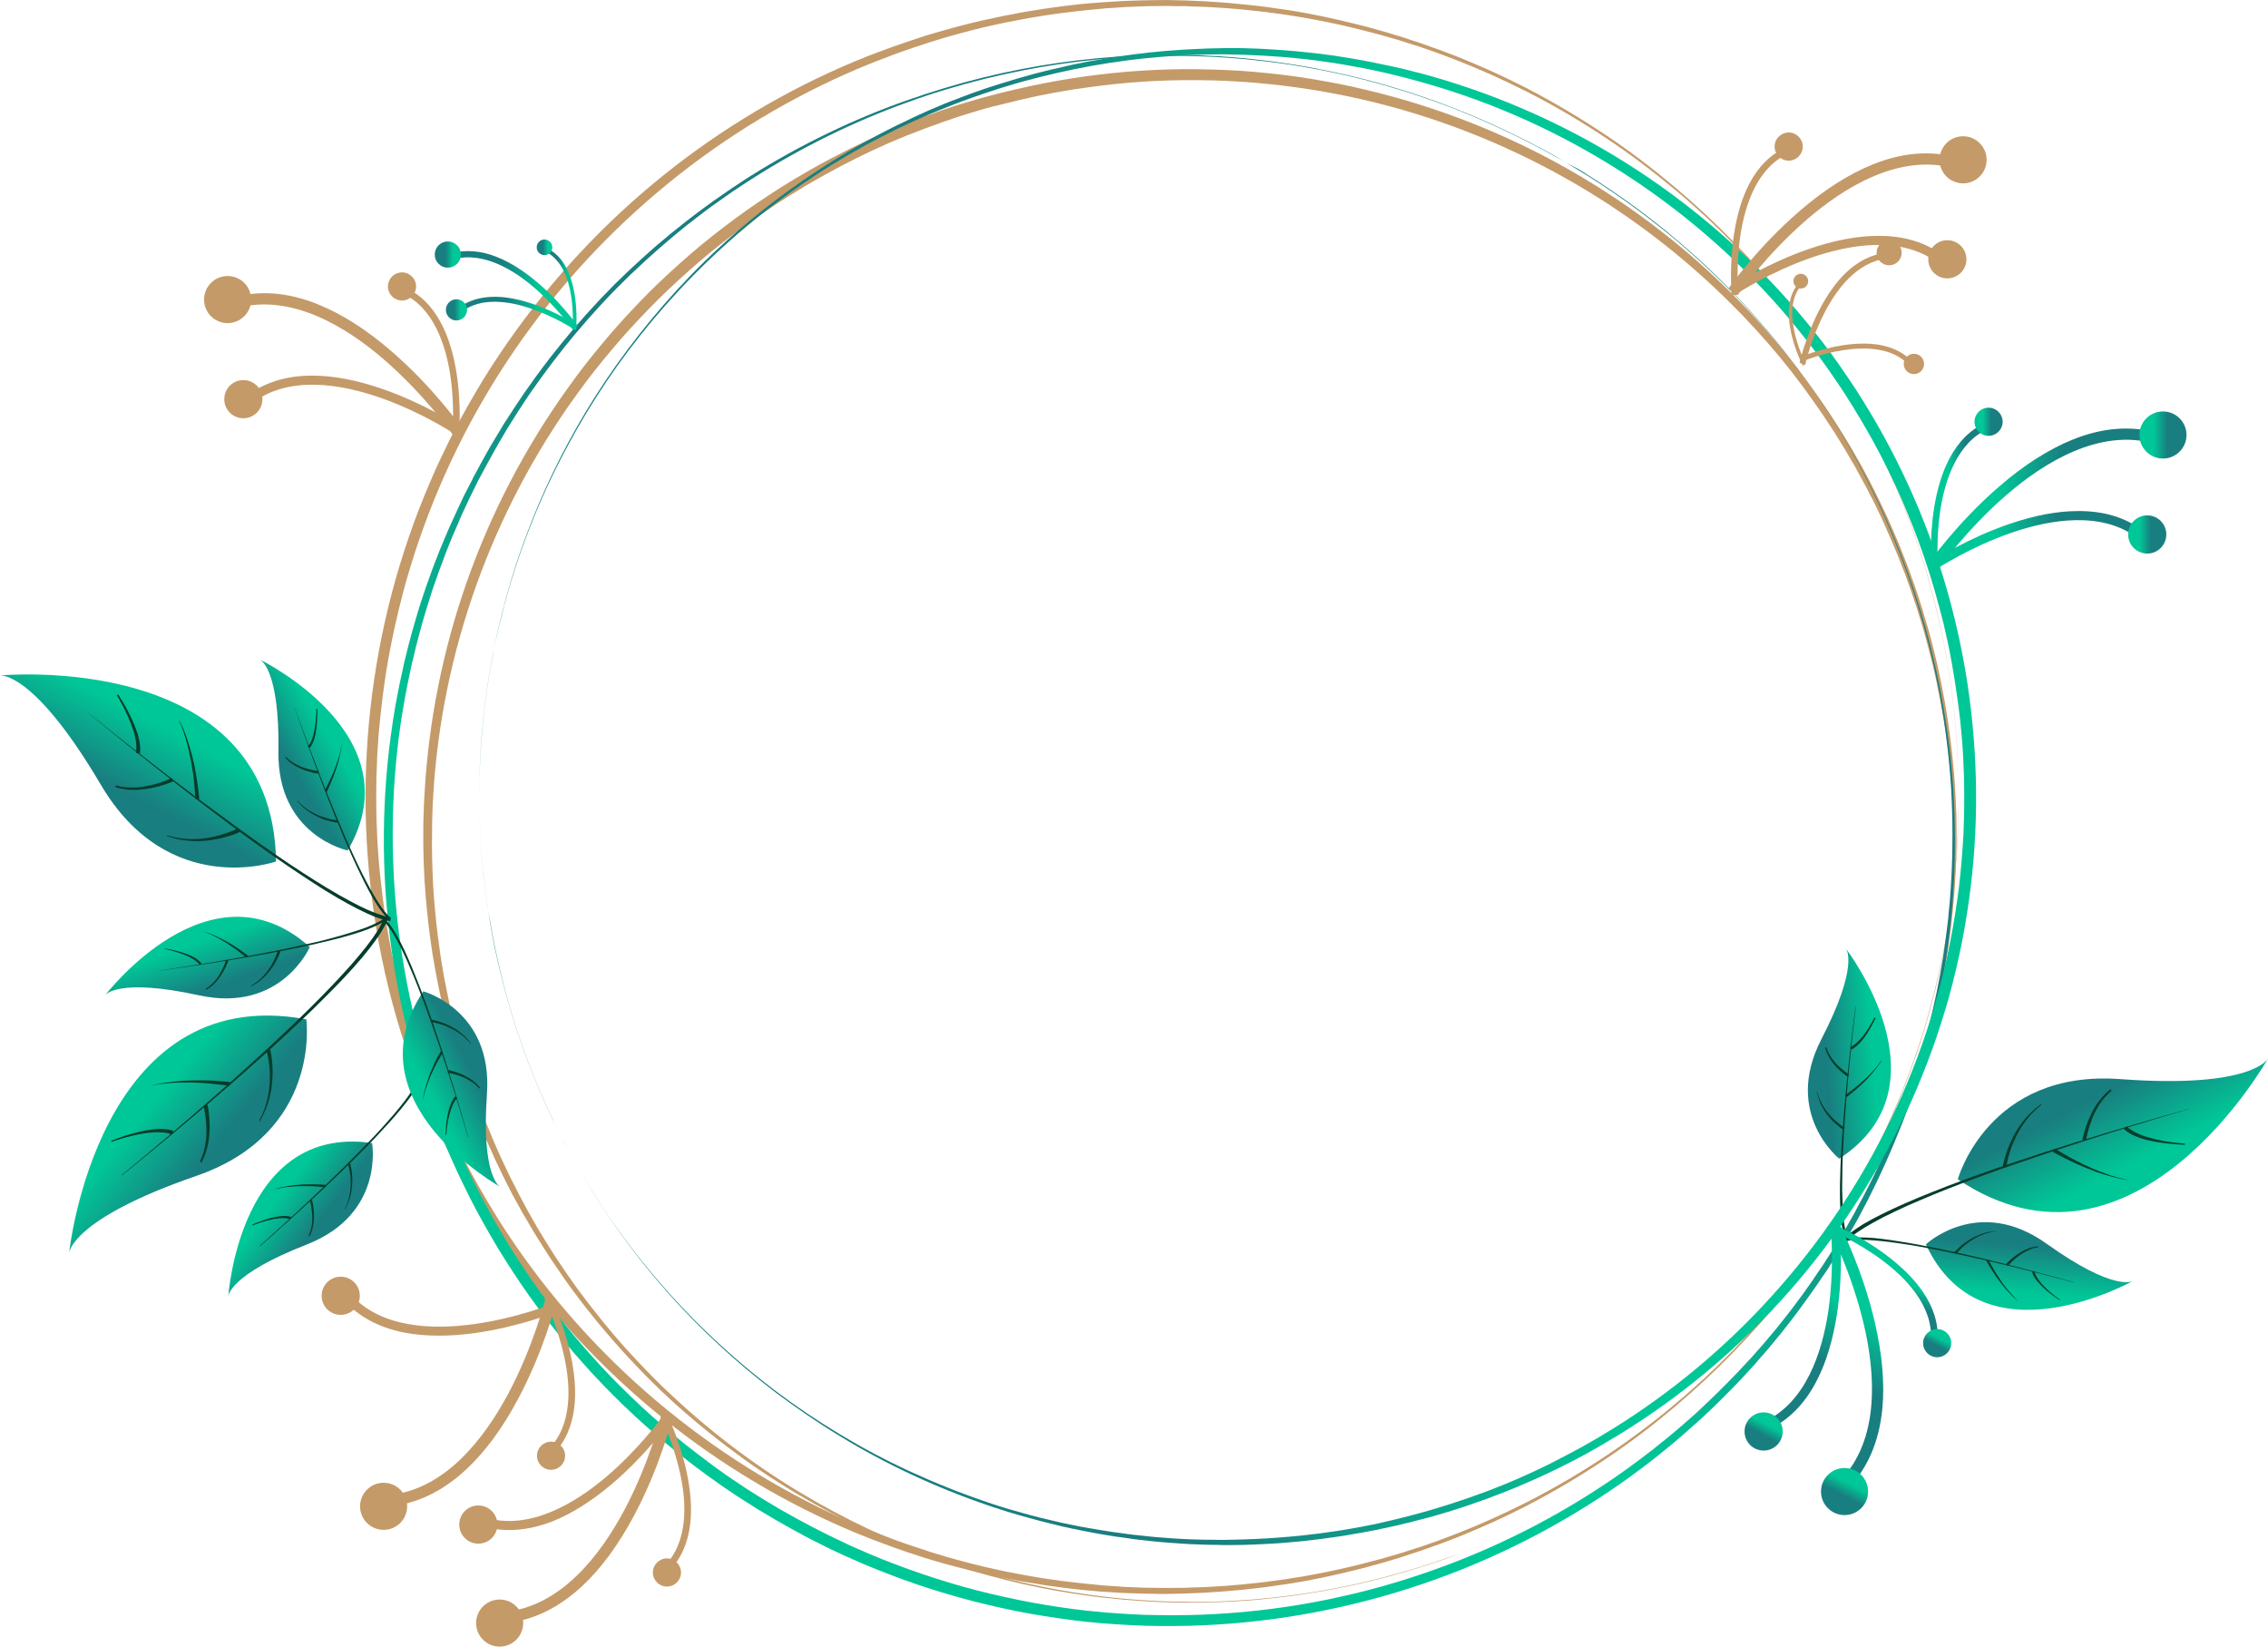 <?xml version="1.0" encoding="UTF-8"?><svg xmlns="http://www.w3.org/2000/svg" xmlns:xlink="http://www.w3.org/1999/xlink" height="1181.8" preserveAspectRatio="xMidYMid meet" version="1.0" viewBox="151.5 418.5 1628.2 1181.8" width="1628.2" zoomAndPan="magnify"><g id="change1_23"><path d="M1557.7,990.5c0,0,0,3.5-0.1,10.3c0,1.7,0,3.6-0.1,5.7c-0.1,2.1-0.2,4.4-0.3,6.9 c-0.1,2.5-0.2,5.2-0.3,8.1c-0.2,2.9-0.4,6-0.6,9.2c-0.9,13.1-2.4,29.2-5.4,48c-2.9,18.8-7.2,40.3-13.7,63.9c-0.4,1.5-0.8,3-1.2,4.5 c-0.4,1.5-0.9,3-1.3,4.5c-0.9,3-1.8,6.1-2.7,9.2c-2,6.1-3.9,12.4-6.3,18.8c-0.6,1.6-1.1,3.2-1.7,4.8c-0.3,0.8-0.6,1.6-0.9,2.4 c-0.3,0.8-0.6,1.6-0.9,2.4c-1.2,3.2-2.5,6.5-3.7,9.8c-2.7,6.6-5.3,13.3-8.3,20c-0.7,1.7-1.5,3.4-2.2,5.1c-0.7,1.7-1.6,3.4-2.3,5.1 c-0.8,1.7-1.6,3.4-2.4,5.1c-0.8,1.7-1.6,3.5-2.5,5.2c-1.7,3.4-3.4,6.9-5.2,10.4c-1.8,3.5-3.7,7-5.5,10.5 c-7.5,14-15.9,28.3-25.3,42.6c-18.7,28.6-41.1,57.3-67.7,84.8c-13.3,13.8-27.7,27.2-43,40.2c-15.4,13-31.7,25.5-49.2,37.2 c-17.4,11.7-35.9,22.8-55.3,32.9l-1.8,1l-1.8,0.9c-1.2,0.6-2.5,1.2-3.7,1.8c-2.5,1.2-4.9,2.5-7.4,3.7c-2.5,1.2-5,2.4-7.5,3.5 c-2.5,1.2-5,2.4-7.6,3.5c-5.1,2.2-10.2,4.5-15.4,6.6c-2.6,1.1-5.2,2.2-7.8,3.2c-2.6,1-5.3,2-7.9,3c-1.3,0.5-2.6,1-4,1.5 c-1.3,0.5-2.7,1-4,1.4c-2.7,1-5.4,1.9-8.1,2.9c-1.3,0.5-2.7,0.9-4.1,1.4c-1.4,0.4-2.7,0.9-4.1,1.3c-2.7,0.9-5.4,1.8-8.2,2.7 c-2.8,0.8-5.5,1.7-8.3,2.5c-1.4,0.4-2.8,0.8-4.2,1.2c-1.4,0.4-2.8,0.8-4.2,1.2c-2.8,0.8-5.6,1.5-8.4,2.3c-2.8,0.7-5.7,1.4-8.5,2.1 c-5.7,1.5-11.4,2.7-17.2,4c-2.9,0.7-5.8,1.2-8.7,1.8c-2.9,0.6-5.8,1.2-8.7,1.7c-2.9,0.5-5.9,1-8.8,1.5c-1.5,0.2-2.9,0.5-4.4,0.7 c-1.5,0.2-3,0.4-4.4,0.6c-3,0.4-5.9,0.9-8.9,1.3c-3,0.4-6,0.7-9,1.1c-6,0.8-12,1.3-18.1,1.8c-3,0.3-6.1,0.5-9.1,0.7 c-3,0.2-6.1,0.4-9.1,0.6c-3.1,0.1-6.1,0.3-9.2,0.4c-1.5,0.1-3.1,0.1-4.6,0.2c-1.5,0-3.1,0.1-4.6,0.1c-3.1,0.1-6.2,0.1-9.2,0.2 c-3.1,0-6.2,0-9.3-0.1c-6.2,0-12.4-0.3-18.6-0.5l-2.3-0.1l-2.3-0.1l-4.7-0.3l-4.7-0.3c-1.6-0.1-3.1-0.2-4.7-0.3 c-6.2-0.6-12.5-1-18.8-1.8c-3.1-0.4-6.3-0.7-9.4-1.1c-3.1-0.4-6.3-0.9-9.4-1.3c-1.6-0.2-3.1-0.4-4.7-0.7l-4.7-0.8 c-3.1-0.5-6.3-1-9.4-1.5c-3.1-0.6-6.3-1.2-9.4-1.8c-1.6-0.3-3.1-0.6-4.7-0.9l-4.7-1c-12.6-2.6-25-5.8-37.5-9.2 c-3.1-0.9-6.2-1.8-9.3-2.7l-2.3-0.7l-2.3-0.7l-4.6-1.5c-6.2-1.9-12.3-4.1-18.5-6.3c-3.1-1.1-6.1-2.3-9.2-3.4l-4.6-1.7 c-1.5-0.6-3-1.2-4.6-1.8c-3-1.2-6.1-2.5-9.1-3.7c-3-1.3-6-2.6-9.1-3.9c-48.3-21.2-94.4-49.6-136.1-84.4 c-41.7-34.8-79-76-109.7-122.1c-7.8-11.5-15-23.4-21.9-35.5c-6.9-12.1-13.3-24.5-19.3-37.1c-6-12.6-11.5-25.5-16.5-38.5 c-5.1-13-9.6-26.3-13.7-39.8c-16.4-53.7-24.6-110.1-24.6-166.4c0-56.4,8.3-112.7,24.6-166.5c4.1-13.4,8.6-26.7,13.7-39.8 c5.1-13,10.5-26,16.5-38.5c6-12.6,12.4-25,19.3-37.1c6.9-12.1,14.1-24,21.9-35.5c30.8-46.1,68-87.3,109.7-122.1 c41.7-34.8,87.9-63.2,136.1-84.4c3-1.3,6-2.6,9.1-3.9c3-1.2,6.1-2.5,9.1-3.7c1.5-0.6,3-1.2,4.6-1.8l4.6-1.7c3.1-1.1,6.1-2.3,9.2-3.4 c6.2-2.1,12.3-4.3,18.5-6.3l4.6-1.5l2.3-0.7l2.3-0.7c3.1-0.9,6.2-1.8,9.3-2.7c12.5-3.5,25-6.7,37.5-9.2l4.7-1 c1.6-0.3,3.1-0.6,4.7-0.9c3.1-0.6,6.3-1.2,9.4-1.8c3.1-0.6,6.3-1,9.4-1.5l4.7-0.8c1.6-0.3,3.1-0.4,4.7-0.7c3.1-0.4,6.3-0.9,9.4-1.3 c3.1-0.4,6.3-0.7,9.4-1.1c6.3-0.8,12.5-1.2,18.8-1.7c1.6-0.1,3.1-0.2,4.7-0.3l4.7-0.3l4.7-0.3l2.3-0.1l2.3-0.1 c6.2-0.2,12.4-0.5,18.6-0.5c3.1,0,6.2-0.1,9.3-0.1c3.1,0.1,6.1,0.1,9.2,0.2c1.5,0,3.1,0.1,4.6,0.1c1.5,0.1,3.1,0.1,4.6,0.2 c3.1,0.1,6.1,0.3,9.2,0.4c3.1,0.2,6.1,0.4,9.1,0.6c3,0.2,6.1,0.4,9.1,0.7c6,0.6,12.1,1.1,18.1,1.8c3,0.4,6,0.7,9,1.1 c3,0.4,5.9,0.9,8.9,1.3c1.5,0.2,3,0.4,4.4,0.6c1.5,0.2,2.9,0.5,4.4,0.7c2.9,0.5,5.9,1,8.8,1.5c2.9,0.5,5.8,1.1,8.7,1.7 c2.9,0.6,5.8,1.1,8.7,1.8c5.8,1.3,11.5,2.5,17.2,4c2.8,0.7,5.7,1.4,8.5,2.1c2.8,0.8,5.6,1.5,8.4,2.3c1.4,0.4,2.8,0.8,4.2,1.2 c1.4,0.4,2.8,0.8,4.2,1.2c2.8,0.8,5.5,1.7,8.3,2.5c2.8,0.8,5.5,1.8,8.2,2.7c1.4,0.4,2.7,0.9,4.1,1.3c1.4,0.4,2.7,0.9,4.1,1.4 c2.7,1,5.4,1.9,8.1,2.9c1.3,0.5,2.7,0.9,4,1.4c1.3,0.5,2.7,1,4,1.5c2.6,1,5.3,2,7.9,3c2.6,1,5.2,2.1,7.8,3.2 c5.2,2.1,10.3,4.4,15.4,6.6c2.6,1.1,5.1,2.3,7.6,3.5c2.5,1.2,5,2.4,7.5,3.5c2.5,1.2,4.9,2.5,7.4,3.7c1.2,0.6,2.5,1.2,3.7,1.8 l1.8,0.9l1.8,1c19.4,10.1,37.8,21.2,55.3,32.9c17.5,11.7,33.8,24.2,49.2,37.2c15.4,13,29.7,26.4,43,40.2 c26.6,27.5,49.1,56.3,67.7,84.9c9.3,14.3,17.7,28.5,25.3,42.6c1.9,3.5,3.7,7,5.5,10.5c1.7,3.5,3.5,7,5.2,10.4 c0.9,1.7,1.7,3.5,2.5,5.2c0.8,1.7,1.6,3.4,2.4,5.1c0.8,1.7,1.6,3.4,2.3,5.1c0.7,1.7,1.5,3.4,2.2,5.1c3,6.7,5.7,13.5,8.3,20 c1.3,3.3,2.5,6.6,3.7,9.8c0.3,0.8,0.6,1.6,0.9,2.4c0.3,0.8,0.6,1.6,0.9,2.4c0.6,1.6,1.1,3.2,1.7,4.8c2.3,6.4,4.2,12.7,6.3,18.8 c0.9,3.1,1.8,6.1,2.7,9.2c0.4,1.5,0.9,3,1.3,4.5c0.4,1.5,0.8,3,1.2,4.5c6.5,23.6,10.8,45.1,13.7,63.9c2.9,18.8,4.4,34.9,5.4,48 c0.2,3.3,0.4,6.4,0.6,9.2c0.2,2.9,0.2,5.6,0.3,8.1c0.1,2.5,0.2,4.8,0.3,6.9c0.1,2.1,0.1,4,0.1,5.7 C1557.7,987,1557.7,990.5,1557.7,990.5z M1557.7,990.5c0,0,0-3.5-0.1-10.3c0-1.7,0-3.6-0.1-5.7c-0.1-2.1-0.2-4.4-0.3-6.9 c-0.1-2.5-0.2-5.2-0.4-8.1c-0.2-2.9-0.4-6-0.6-9.2c-1-13.1-2.5-29.2-5.4-48c-2.9-18.8-7.3-40.3-13.8-63.9c-0.4-1.5-0.8-3-1.2-4.5 c-0.4-1.5-0.9-3-1.3-4.5c-0.9-3-1.8-6.1-2.7-9.1c-2-6.1-4-12.4-6.3-18.8c-0.6-1.6-1.1-3.2-1.7-4.8c-0.3-0.8-0.6-1.6-0.9-2.4 c-0.3-0.8-0.6-1.6-0.9-2.4c-1.2-3.2-2.5-6.5-3.7-9.8c-2.7-6.5-5.3-13.3-8.4-20c-11.8-27-26.9-55.3-45.6-83.8 c-18.7-28.5-41.3-57.1-68-84.4c-13.3-13.7-27.7-27.1-43.1-39.9c-15.4-12.8-31.8-25.2-49.3-36.8c-17.5-11.6-35.9-22.5-55.3-32.4 l-1.8-0.9l-1.8-0.9c-1.2-0.6-2.5-1.2-3.7-1.8c-2.5-1.2-4.9-2.4-7.4-3.6c-2.5-1.2-5-2.3-7.5-3.5c-2.5-1.2-5-2.3-7.6-3.4 c-5.1-2.2-10.2-4.5-15.4-6.5c-2.6-1-5.2-2.1-7.8-3.1c-2.6-1-5.3-2-7.9-3c-1.3-0.5-2.6-1-4-1.5c-1.3-0.5-2.7-0.9-4-1.4 c-2.7-0.9-5.4-1.9-8-2.8c-1.3-0.5-2.7-0.9-4.1-1.3c-1.4-0.4-2.7-0.9-4.1-1.3c-2.7-0.9-5.4-1.8-8.2-2.6c-2.8-0.8-5.5-1.6-8.3-2.4 c-1.4-0.4-2.8-0.8-4.2-1.2c-1.4-0.4-2.8-0.7-4.2-1.1c-2.8-0.7-5.6-1.5-8.4-2.2c-2.8-0.7-5.6-1.4-8.5-2.1c-5.6-1.4-11.4-2.6-17.1-3.8 c-2.9-0.6-5.8-1.1-8.7-1.7c-2.9-0.5-5.8-1.1-8.7-1.6c-2.9-0.5-5.8-0.9-8.8-1.4c-1.5-0.2-2.9-0.5-4.4-0.7c-1.5-0.2-2.9-0.4-4.4-0.6 c-2.9-0.4-5.9-0.8-8.9-1.2c-3-0.4-5.9-0.7-8.9-1c-5.9-0.7-11.9-1.2-18-1.7c-3-0.3-6-0.4-9-0.6c-3-0.2-6-0.4-9.1-0.5 c-3-0.1-6.1-0.2-9.1-0.3c-1.5-0.1-3-0.1-4.6-0.2c-1.5,0-3.1,0-4.6,0c-3.1,0-6.1-0.1-9.2-0.1c-3,0-6.1,0.1-9.2,0.1 c-6.1,0-12.3,0.4-18.5,0.6l-2.3,0.1l-2.3,0.2l-4.6,0.3l-4.6,0.3c-1.5,0.1-3.1,0.2-4.6,0.4c-6.2,0.6-12.4,1.1-18.6,1.9 c-3.1,0.4-6.2,0.7-9.3,1.1c-3.1,0.4-6.2,0.9-9.3,1.3c-1.6,0.2-3.1,0.4-4.7,0.7l-4.7,0.8c-3.1,0.5-6.2,1-9.3,1.6 c-3.1,0.6-6.2,1.2-9.3,1.8c-1.6,0.3-3.1,0.6-4.7,0.9l-4.6,1c-12.4,2.6-24.8,5.9-37.1,9.4c-3.1,0.9-6.1,1.9-9.2,2.8l-2.3,0.7 l-2.3,0.8l-4.6,1.5c-6.1,1.9-12.2,4.2-18.3,6.3c-3,1.1-6,2.3-9.1,3.5l-4.5,1.7c-1.5,0.6-3,1.2-4.5,1.8c-3,1.2-6,2.5-9,3.7 c-3,1.3-6,2.6-8.9,3.9c-47.6,21.3-93.1,49.7-134.1,84.3c-41,34.6-77.7,75.4-107.9,121.1c-30.2,45.6-54,96-70,149 c-4.1,13.2-7.4,26.7-10.5,40.2l-2.2,10.2l-2,10.2c-0.7,3.4-1.2,6.8-1.8,10.2c-0.5,3.4-1.2,6.8-1.6,10.3l-1.4,10.3 c-0.4,3.4-0.8,6.9-1.2,10.3c-0.2,1.7-0.4,3.4-0.6,5.2l-0.5,5.2l-0.5,5.2c-0.2,1.7-0.3,3.5-0.4,5.2l-0.7,10.4 c-0.1,1.7-0.2,3.5-0.2,5.2l-0.2,5.2l-0.2,5.2c-0.1,1.7-0.1,3.5-0.1,5.2l-0.1,10.4l0.1,10.4c0,1.7,0,3.5,0.1,5.2l0.2,5.2l0.2,5.2 c0.1,1.7,0.1,3.5,0.2,5.2l0.7,10.4c0.1,1.7,0.3,3.5,0.4,5.2l0.5,5.2l0.5,5.2c0.2,1.7,0.4,3.4,0.6,5.2c0.4,3.4,0.8,6.9,1.2,10.3 l1.4,10.3c0.4,3.4,1.1,6.9,1.6,10.3c0.6,3.4,1.1,6.9,1.8,10.2l2,10.2l2.2,10.2c3.1,13.5,6.4,27,10.5,40.2c4,13.2,8.4,26.4,13.4,39.2 c5,12.9,10.3,25.6,16.2,38c5.9,12.4,12.1,24.7,18.9,36.7c6.8,11.9,13.8,23.7,21.4,35.1c30.2,45.7,66.8,86.5,107.9,121.1 c41,34.6,86.5,63,134.1,84.3c3,1.3,6,2.6,8.9,3.9c3,1.2,6,2.5,9,3.7c1.5,0.6,3,1.3,4.5,1.8l4.5,1.7c3,1.1,6,2.4,9.1,3.5 c6.1,2.2,12.2,4.4,18.3,6.3l4.6,1.5l2.3,0.8l2.3,0.7c3.1,0.9,6.1,1.9,9.2,2.8c12.3,3.5,24.7,6.8,37.1,9.4l4.6,1 c1.5,0.4,3.1,0.6,4.7,0.9c3.1,0.6,6.2,1.2,9.3,1.8c3.1,0.6,6.2,1.1,9.3,1.6l4.7,0.8c1.6,0.3,3.1,0.5,4.7,0.7 c3.1,0.4,6.2,0.9,9.3,1.3c3.1,0.4,6.2,0.7,9.3,1.1c6.2,0.8,12.4,1.3,18.6,1.9c1.5,0.2,3.1,0.3,4.6,0.4l4.6,0.3l4.6,0.3l2.3,0.2 l2.3,0.1c6.2,0.2,12.3,0.6,18.5,0.6c3.1,0,6.2,0.1,9.2,0.1c3.1,0,6.1-0.1,9.2-0.1c1.5,0,3.1,0,4.6,0c1.5-0.1,3-0.1,4.6-0.2 c3-0.1,6.1-0.2,9.1-0.3c3-0.1,6.1-0.3,9.1-0.5c3-0.2,6-0.3,9-0.6c6-0.5,12-1,18-1.7c3-0.3,6-0.6,8.9-1c3-0.4,5.9-0.8,8.9-1.2 c1.5-0.2,2.9-0.4,4.4-0.6c1.5-0.2,2.9-0.5,4.4-0.7c2.9-0.5,5.9-0.9,8.8-1.4c2.9-0.5,5.8-1.1,8.7-1.6c2.9-0.6,5.8-1,8.7-1.7 c5.7-1.2,11.5-2.4,17.1-3.8c2.8-0.7,5.7-1.3,8.5-2.1c2.8-0.7,5.6-1.5,8.4-2.2c1.4-0.4,2.8-0.7,4.2-1.1c1.4-0.4,2.8-0.8,4.2-1.2 c2.8-0.8,5.5-1.6,8.3-2.4c2.8-0.8,5.5-1.7,8.2-2.6c1.4-0.4,2.7-0.9,4.1-1.3c1.4-0.4,2.7-0.9,4.1-1.3c2.7-0.9,5.4-1.9,8-2.8 c1.3-0.5,2.7-0.9,4-1.4c1.3-0.5,2.6-1,4-1.5c2.6-1,5.3-2,7.9-3c2.6-1,5.2-2.1,7.8-3.1c5.2-2,10.3-4.3,15.4-6.5 c2.6-1.1,5.1-2.3,7.6-3.4c2.5-1.2,5-2.3,7.5-3.5c2.5-1.2,4.9-2.4,7.4-3.6c1.2-0.6,2.5-1.2,3.7-1.8l1.8-0.9l1.8-0.9 c19.4-10,37.8-20.8,55.3-32.4c34.9-23.2,65.7-49.3,92.4-76.7c26.7-27.4,49.2-56,68-84.4c18.7-28.5,33.8-56.7,45.6-83.8 c3-6.7,5.7-13.4,8.4-20c1.3-3.3,2.5-6.6,3.7-9.8c0.3-0.8,0.6-1.6,0.9-2.4c0.3-0.8,0.6-1.6,0.9-2.4c0.6-1.6,1.1-3.2,1.7-4.8 c2.3-6.4,4.3-12.7,6.3-18.8c1-3.1,1.8-6.1,2.7-9.1c0.4-1.5,0.9-3,1.3-4.5c0.4-1.5,0.8-3,1.2-4.5c6.5-23.6,10.9-45.1,13.8-63.9 c2.9-18.8,4.4-34.9,5.4-48c0.2-3.3,0.4-6.4,0.6-9.2c0.2-2.9,0.2-5.6,0.4-8.1c0.1-2.5,0.2-4.8,0.3-6.9c0.1-2.1,0.1-4,0.1-5.7 C1557.7,994,1557.7,990.5,1557.7,990.5z" fill="#c49a69"/></g><g id="change1_24"><path d="M1198.8,1533.9c0,0-3.2,1.1-9.3,3.3c-1.5,0.5-3.2,1.2-5.2,1.8c-1.9,0.6-4,1.3-6.3,2.1 c-2.3,0.7-4.7,1.6-7.4,2.4c-2.7,0.8-5.5,1.7-8.5,2.6c-12.1,3.6-27.1,7.6-45.1,11.3c-17.9,3.7-38.7,7-62.2,9.2 c-1.5,0.1-2.9,0.3-4.4,0.4c-1.5,0.1-3,0.2-4.5,0.3c-3,0.2-6.1,0.4-9.2,0.6c-6.2,0.3-12.5,0.6-19.1,0.7c-1.6,0-3.3,0.1-4.9,0.1 c-0.8,0-1.6,0-2.5,0c-0.8,0-1.7,0-2.5,0c-3.3,0-6.7,0-10.1,0c-6.8-0.2-13.8-0.3-20.8-0.8c-1.8-0.1-3.6-0.2-5.3-0.3 c-1.8-0.1-3.6-0.3-5.4-0.4c-1.8-0.1-3.6-0.3-5.4-0.4c-1.8-0.1-3.7-0.3-5.5-0.5c-3.7-0.4-7.4-0.8-11.1-1.1c-3.7-0.5-7.5-0.9-11.3-1.4 c-15.2-2.1-30.9-4.8-46.9-8.4c-32-7.2-65.5-17.7-99.3-32.5c-16.9-7.4-33.8-15.8-50.7-25.2c-16.9-9.5-33.7-20-50.1-31.8 c-16.4-11.8-32.6-24.7-48.3-38.7c-2-1.7-3.9-3.6-5.8-5.3c-1.9-1.8-3.9-3.6-5.8-5.4c-1.9-1.9-3.8-3.7-5.7-5.6 c-1.9-1.9-3.8-3.7-5.7-5.7c-3.7-3.8-7.5-7.7-11.2-11.7c-1.8-2-3.7-4-5.5-6c-1.8-2-3.6-4.1-5.4-6.1l-2.7-3.1c-0.9-1-1.8-2.1-2.7-3.1 c-1.8-2.1-3.5-4.2-5.3-6.3c-1.8-2.1-3.5-4.3-5.2-6.4c-1.7-2.2-3.5-4.3-5.2-6.5c-1.7-2.2-3.4-4.4-5-6.6l-2.5-3.3l-2.5-3.4 c-1.6-2.3-3.3-4.5-4.9-6.8c-1.6-2.3-3.2-4.6-4.8-7c-3.2-4.6-6.3-9.4-9.4-14.2c-1.6-2.4-3-4.8-4.5-7.2c-1.5-2.4-3-4.9-4.5-7.3 c-1.4-2.5-2.9-5-4.3-7.4l-2.2-3.7l-2.1-3.8c-1.4-2.5-2.8-5.1-4.2-7.6c-1.4-2.5-2.7-5.1-4-7.7c-2.7-5.1-5.2-10.4-7.7-15.7 c-1.3-2.6-2.5-5.3-3.7-8c-1.2-2.7-2.4-5.3-3.6-8c-1.1-2.7-2.3-5.4-3.4-8.1l-1.7-4.1l-1.6-4.1c-1.1-2.8-2.2-5.5-3.3-8.3 c-1.1-2.8-2-5.6-3.1-8.4c-2.1-5.5-3.9-11.3-5.8-16.9l-0.7-2.1l-0.7-2.2l-1.3-4.3l-1.3-4.3c-0.4-1.4-0.9-2.9-1.3-4.3 c-1.6-5.8-3.3-11.6-4.7-17.5c-0.7-2.9-1.5-5.9-2.2-8.8c-0.7-3-1.3-5.9-2-8.9c-0.3-1.5-0.7-3-1-4.5l-0.9-4.5c-0.6-3-1.2-6-1.8-9 c-0.5-3-1.1-6-1.6-9.1c-0.3-1.5-0.5-3-0.8-4.6l-0.7-4.6c-1.9-12.2-3.2-24.5-4.3-36.9c-0.2-3.1-0.5-6.2-0.7-9.3l-0.2-2.3l-0.1-2.3 l-0.2-4.7c-0.4-6.2-0.4-12.5-0.6-18.8c-0.1-3.1,0-6.3,0-9.4l0-4.7c0-1.6,0.1-3.2,0.1-4.7c0.1-3.2,0.2-6.3,0.3-9.5 c0.2-3.2,0.3-6.3,0.5-9.5c2.9-50.7,12.9-101.8,30.2-151.1c17.3-49.3,41.9-96.8,73.1-140.1c7.7-10.9,16-21.4,24.6-31.7 c8.5-10.3,17.6-20.2,26.9-29.9c9.3-9.7,19.1-18.9,29.2-27.9c10-9,20.5-17.5,31.2-25.7c21.5-16.4,44.2-31.2,67.9-44.3l8.9-4.8 c3-1.6,6-3.1,9-4.6c1.5-0.8,3-1.6,4.5-2.3l4.6-2.2l4.6-2.2c1.5-0.7,3.1-1.5,4.6-2.2l9.3-4.2c1.5-0.7,3.1-1.4,4.7-2l4.7-2l4.7-2 c1.6-0.7,3.2-1.2,4.7-1.9l9.5-3.7l9.5-3.4c1.6-0.6,3.1-1.2,4.8-1.7l4.8-1.6l4.8-1.6c1.6-0.5,3.2-1.1,4.9-1.5l9.7-2.9 c1.6-0.5,3.3-0.9,4.9-1.4l4.9-1.3l4.9-1.3c1.6-0.4,3.3-0.8,4.9-1.2c3.3-0.8,6.6-1.6,9.9-2.4l9.9-2.2c26.5-5.7,53.4-9.4,80.3-11.1 c13.5-0.8,27-1.3,40.5-1c13.5,0.2,26.9,0.7,40.3,1.9c13.4,1.2,26.7,2.7,39.9,4.9c13.2,2.2,26.4,4.6,39.3,7.8 c52,12.2,101.7,31.9,147.1,57.8c45.4,25.9,86.5,57.9,121.9,94.3c2.2,2.3,4.4,4.6,6.6,6.8c2.1,2.3,4.3,4.7,6.4,7 c1.1,1.2,2.1,2.3,3.2,3.5l3.1,3.6c2.1,2.4,4.2,4.7,6.2,7.1c4,4.8,8.1,9.6,11.9,14.6l2.9,3.7l1.4,1.8l1.4,1.9c1.9,2.5,3.7,5,5.6,7.5 c7.3,10.1,14.4,20.2,21,30.7l2.5,3.9c0.8,1.3,1.6,2.6,2.4,3.9c1.6,2.6,3.2,5.3,4.8,7.9c1.6,2.6,3,5.3,4.6,8l2.3,4 c0.8,1.3,1.5,2.7,2.2,4c1.4,2.7,2.9,5.4,4.3,8c1.4,2.7,2.8,5.4,4.1,8.1c2.8,5.4,5.3,10.9,7.9,16.3c0.7,1.4,1.3,2.7,1.9,4.1l1.8,4.1 l1.8,4.1l0.9,2.1l0.9,2.1c2.3,5.5,4.6,11,6.7,16.6c1.1,2.8,2.1,5.5,3.2,8.4c1,2.8,2,5.6,3,8.4l1.5,4.2l1.4,4.2 c0.9,2.8,1.8,5.6,2.7,8.4c0.9,2.8,1.7,5.6,2.5,8.4c0.8,2.8,1.7,5.6,2.5,8.4c1.5,5.6,3.1,11.2,4.4,16.9c0.7,2.8,1.4,5.6,2,8.4 c0.6,2.8,1.2,5.6,1.8,8.5c0.3,1.4,0.6,2.8,0.9,4.2c0.3,1.4,0.5,2.8,0.8,4.2c0.5,2.8,1.1,5.6,1.6,8.4c0.5,2.8,0.9,5.6,1.4,8.4 c0.5,2.8,1,5.6,1.3,8.4c0.8,5.6,1.6,11.2,2.2,16.8c0.3,2.8,0.7,5.6,0.9,8.4c0.3,2.8,0.5,5.6,0.8,8.4c0.1,1.4,0.2,2.8,0.4,4.2 c0.1,1.4,0.2,2.8,0.3,4.2c0.2,2.8,0.4,5.6,0.5,8.3c0.2,2.8,0.2,5.5,0.4,8.3c0.1,2.8,0.3,5.5,0.3,8.3c0,2.8,0.1,5.5,0.1,8.2 c0,1.4,0.1,2.7,0,4.1c0,1.4,0,2.7,0,4.1c0,2.7,0,5.4-0.1,8.2c-0.1,2.7-0.2,5.4-0.3,8.1c-0.1,5.4-0.5,10.8-0.8,16.1 c-0.1,2.7-0.4,5.3-0.6,8c-0.2,2.7-0.4,5.3-0.7,8c-0.3,2.6-0.6,5.3-0.8,7.9c-0.3,2.6-0.5,5.3-0.9,7.9c-2.6,20.9-6.3,41.2-11,60.9 c-4.7,19.7-10.4,38.7-17,56.9c-6.5,18.2-13.8,35.7-21.7,52.3c-15.8,33.3-34.2,63.2-53.7,89.6c-9.7,13.2-19.7,25.6-29.9,37.1 c-10.1,11.6-20.4,22.2-30.6,32.1c-5.1,5-10.2,9.6-15.2,14.2c-2.6,2.2-5.1,4.5-7.6,6.7c-0.6,0.5-1.3,1.1-1.9,1.6 c-0.6,0.5-1.3,1.1-1.9,1.6c-1.3,1.1-2.5,2.1-3.8,3.1c-5,4.2-10,8.1-14.8,12c-2.5,1.9-4.9,3.7-7.3,5.5c-1.2,0.9-2.4,1.8-3.6,2.7 c-1.2,0.9-2.4,1.7-3.6,2.6c-19.1,13.8-37,24.9-53,33.9c-16,9-30,15.7-41.5,21c-2.9,1.3-5.6,2.5-8.1,3.6c-2.5,1.1-5,2.1-7.2,3 c-2.2,0.9-4.3,1.8-6.1,2.6c-1.9,0.8-3.6,1.4-5.1,2C1201.9,1532.7,1198.8,1533.9,1198.8,1533.9z M1198.8,1533.9c0,0,3.1-1.2,9.2-3.6 c1.5-0.6,3.2-1.2,5.1-2c1.9-0.8,3.9-1.6,6.1-2.6c2.2-0.9,4.6-1.9,7.2-3c2.5-1.1,5.3-2.4,8.1-3.6c11.5-5.3,25.5-12,41.4-21 c15.9-9,33.8-20.1,52.9-33.9c1.2-0.9,2.4-1.7,3.6-2.6c1.2-0.9,2.4-1.8,3.6-2.7c2.4-1.8,4.9-3.7,7.3-5.6c4.8-3.9,9.9-7.8,14.8-12 c1.2-1,2.5-2.1,3.8-3.2c0.6-0.5,1.3-1.1,1.9-1.6c0.6-0.5,1.2-1.1,1.9-1.6c2.5-2.2,5-4.4,7.6-6.7c5-4.6,10.2-9.3,15.2-14.3 c20.4-19.7,40.8-42.8,60.1-69.3c19.3-26.5,37.5-56.4,53.2-89.7c7.8-16.6,15.1-34.1,21.4-52.3c6.4-18.2,12-37.2,16.5-56.8 c4.6-19.6,8.1-39.9,10.6-60.7c0.4-2.6,0.6-5.2,0.8-7.8c0.3-2.6,0.5-5.2,0.8-7.9c0.2-2.6,0.4-5.3,0.6-7.9c0.2-2.6,0.4-5.3,0.5-8 c0.3-5.3,0.6-10.7,0.7-16.1c0.1-2.7,0.2-5.4,0.2-8.1c0-2.7,0-5.4,0-8.1c0-1.4,0-2.7,0-4.1c0-1.4-0.1-2.7-0.1-4.1 c-0.1-2.7-0.1-5.5-0.2-8.2c0-2.7-0.2-5.5-0.4-8.2c-0.1-2.7-0.2-5.5-0.4-8.2c-0.2-2.8-0.4-5.5-0.6-8.3c-0.1-1.4-0.2-2.8-0.3-4.1 c-0.1-1.4-0.3-2.8-0.4-4.1c-0.3-2.8-0.5-5.5-0.8-8.3c-0.3-2.8-0.7-5.5-1-8.3c-0.6-5.6-1.5-11.1-2.3-16.7c-0.4-2.8-0.9-5.6-1.4-8.4 c-0.5-2.8-1-5.6-1.5-8.4c-0.6-2.8-1.1-5.6-1.7-8.4c-0.3-1.4-0.6-2.8-0.8-4.2c-0.3-1.4-0.6-2.8-0.9-4.2c-0.6-2.8-1.3-5.6-1.9-8.4 c-0.7-2.8-1.4-5.6-2.1-8.4c-1.4-5.6-3-11.2-4.5-16.7c-0.7-2.8-1.7-5.6-2.5-8.4c-0.9-2.8-1.7-5.6-2.6-8.4c-0.9-2.8-1.9-5.5-2.8-8.3 l-1.4-4.2l-1.5-4.2c-1-2.8-2-5.5-3-8.3c-1-2.7-2.1-5.5-3.2-8.2c-2.1-5.5-4.5-11-6.8-16.4l-0.9-2.1l-0.9-2l-1.8-4.1l-1.8-4.1 c-0.6-1.4-1.2-2.7-1.9-4.1c-2.6-5.4-5.1-10.8-8-16.1c-1.4-2.7-2.7-5.4-4.2-8c-1.4-2.6-2.9-5.3-4.3-7.9c-0.7-1.3-1.4-2.7-2.2-4 l-2.3-3.9c-1.5-2.6-3-5.3-4.6-7.9c-1.6-2.6-3.2-5.2-4.8-7.8c-0.8-1.3-1.6-2.6-2.4-3.9l-2.5-3.8c-6.6-10.3-13.7-20.3-21-30.2 c-1.9-2.5-3.7-4.9-5.6-7.4l-1.4-1.8l-1.4-1.8l-2.9-3.6c-3.8-4.9-7.9-9.6-11.9-14.3c-2-2.4-4.1-4.7-6.2-7l-3.1-3.5 c-1-1.2-2.1-2.3-3.2-3.4c-2.1-2.3-4.3-4.6-6.4-6.9c-2.2-2.2-4.4-4.5-6.6-6.7c-35.3-35.7-76.1-67.1-121.1-92.4 c-45-25.3-94.1-44.6-145.4-56.4c-51.3-11.8-104.7-16.3-157.8-12.9c-13.3,0.8-26.5,2.3-39.7,4.1l-9.9,1.4l-9.9,1.7 c-3.3,0.5-6.6,1.2-9.8,1.8c-3.3,0.7-6.6,1.2-9.8,2l-9.8,2.2c-3.2,0.8-6.5,1.6-9.7,2.4c-1.6,0.4-3.2,0.8-4.9,1.2L864,495l-4.8,1.3 c-1.6,0.4-3.2,0.9-4.8,1.4l-9.6,2.9c-1.6,0.5-3.2,1-4.8,1.5l-4.7,1.6l-4.7,1.6c-1.6,0.5-3.2,1.1-4.7,1.7l-9.5,3.4l-9.3,3.6 c-1.6,0.6-3.1,1.2-4.7,1.8l-4.6,1.9l-4.6,1.9c-1.5,0.6-3.1,1.3-4.6,2l-9.1,4.1c-1.5,0.7-3,1.4-4.5,2.1l-4.5,2.2l-4.5,2.2 c-1.5,0.7-3,1.5-4.5,2.3c-3,1.5-6,3-8.9,4.6l-8.8,4.8c-3,1.6-5.8,3.3-8.7,4.9c-2.9,1.7-5.8,3.3-8.6,5.1l-8.5,5.2l-8.4,5.4 c-11.2,7.3-22.1,14.9-32.7,23c-10.6,8.1-20.9,16.4-30.8,25.3c-9.9,8.8-19.6,17.9-28.8,27.4c-9.2,9.5-18.2,19.2-26.7,29.4 c-8.5,10.1-16.7,20.4-24.4,31.1c-31,42.6-55.4,89.3-72.8,137.9c-17.4,48.6-27.7,99.1-30.8,149.2c-0.2,3.1-0.4,6.3-0.5,9.4 c-0.1,3.1-0.2,6.3-0.3,9.4c0,1.6-0.1,3.1-0.1,4.7l0,4.7c0,3.1-0.1,6.2-0.1,9.3c0.1,6.2,0.1,12.4,0.4,18.6l0.2,4.6l0.1,2.3l0.1,2.3 c0.2,3.1,0.4,6.2,0.6,9.2c1,12.3,2.2,24.5,4,36.6l0.6,4.5c0.2,1.5,0.5,3,0.7,4.5c0.5,3,1,6,1.5,9c0.5,3,1.1,6,1.7,8.9l0.9,4.5 c0.3,1.5,0.6,3,0.9,4.4c0.6,3,1.3,5.9,1.9,8.9c0.7,2.9,1.4,5.9,2.1,8.8c1.4,5.9,3,11.6,4.6,17.4c0.4,1.4,0.8,2.9,1.2,4.3l1.3,4.3 l1.3,4.3l0.6,2.1l0.7,2.1c1.9,5.6,3.6,11.3,5.7,16.9c1,2.8,2,5.6,3,8.3c1.1,2.8,2.1,5.5,3.2,8.2l1.6,4.1l1.7,4.1 c1.1,2.7,2.2,5.4,3.3,8.1c1.1,2.7,2.4,5.3,3.5,8c1.2,2.7,2.3,5.3,3.6,7.9c2.5,5.2,4.9,10.5,7.6,15.6c1.3,2.6,2.6,5.2,3.9,7.7 c1.4,2.5,2.7,5.1,4.1,7.6l2,3.8l2.1,3.7c1.4,2.5,2.8,5,4.2,7.4c1.4,2.5,2.9,4.9,4.4,7.3c1.5,2.4,2.9,4.9,4.4,7.2 c3,4.8,6,9.5,9.2,14.1c1.6,2.3,3.1,4.7,4.7,6.9c1.6,2.3,3.2,4.5,4.8,6.8l2.4,3.4l2.5,3.3c1.7,2.2,3.3,4.4,5,6.6 c1.7,2.2,3.4,4.3,5.1,6.5c1.7,2.1,3.4,4.3,5.1,6.4c1.7,2.1,3.5,4.2,5.2,6.3c0.9,1,1.7,2.1,2.6,3.1l2.7,3.1c1.8,2,3.6,4.1,5.3,6.1 c1.8,2,3.6,4,5.5,6c3.6,4,7.4,7.8,11.1,11.7c1.8,1.9,3.7,3.8,5.6,5.7c1.9,1.9,3.8,3.7,5.7,5.6c1.9,1.8,3.8,3.6,5.8,5.4 c1.9,1.8,3.8,3.6,5.8,5.4c15.5,14.1,31.5,27.1,47.8,38.9c32.7,23.7,66.6,42.6,100.2,57.5c33.7,14.8,67,25.5,99,32.8 c32,7.3,62.5,11.4,90.8,12.9c7.1,0.5,14,0.6,20.8,0.8c3.4,0,6.8,0,10.1,0.1c0.8,0,1.7,0,2.5,0c0.8,0,1.7,0,2.5,0 c1.6,0,3.3-0.1,4.9-0.1c6.5,0,12.9-0.4,19-0.7c3.1-0.2,6.1-0.4,9.2-0.6c1.5-0.1,3-0.2,4.5-0.3c1.5-0.1,3-0.3,4.4-0.4 c23.5-2.1,44.3-5.4,62.2-9.1c17.9-3.7,33-7.8,45.1-11.3c3-0.9,5.9-1.8,8.5-2.6c2.7-0.8,5.1-1.7,7.4-2.4c2.3-0.8,4.4-1.5,6.3-2.1 c1.9-0.6,3.6-1.3,5.2-1.8C1195.6,1535,1198.8,1533.9,1198.8,1533.9z" fill="#c49a69"/></g><linearGradient gradientUnits="userSpaceOnUse" id="a" x1="706.967" x2="1277.397" xlink:actuate="onLoad" xlink:show="other" xlink:type="simple" xmlns:xlink="http://www.w3.org/1999/xlink" y1="1508.928" y2="531.386"><stop offset=".305" stop-color="#00c797"/><stop offset=".591" stop-color="#197e80"/></linearGradient><path d="M1275.3,535c0,0,3,1.8,8.7,5.2c1.4,0.9,3.1,1.8,4.8,2.9c1.7,1.1,3.7,2.3,5.7,3.6 c2.1,1.3,4.3,2.7,6.7,4.3c2.4,1.6,4.9,3.3,7.6,5.1c10.7,7.3,23.6,16.6,38.2,28.4c14.6,11.8,30.7,26.2,47.6,43.4 c1.1,1.1,2.1,2.1,3.2,3.2c1,1.1,2.1,2.2,3.2,3.4c2.1,2.3,4.3,4.5,6.4,6.9c4.2,4.8,8.6,9.5,12.9,14.7c1.1,1.3,2.2,2.5,3.3,3.8 c0.5,0.6,1.1,1.3,1.6,1.9c0.5,0.7,1.1,1.3,1.6,2c2.1,2.7,4.3,5.3,6.5,8c4.3,5.5,8.7,11.1,12.9,17c1.1,1.5,2.2,2.9,3.2,4.4 c1.1,1.5,2.1,3,3.2,4.5c1.1,1.5,2.1,3.1,3.2,4.6c1.1,1.5,2.2,3.1,3.2,4.7c2.1,3.2,4.2,6.3,6.3,9.6c2,3.3,4.1,6.6,6.2,9.9 c8.2,13.4,16.2,27.6,23.7,42.6c15.1,30.1,28.4,63.5,38.6,99.8c5.1,18.2,9.4,37.1,12.8,56.6c3.4,19.5,5.9,39.7,7.2,60.4 c1.3,20.7,1.5,41.9,0.5,63.4c-0.1,2.7-0.3,5.4-0.5,8.1c-0.2,2.7-0.4,5.4-0.5,8.1c-0.2,2.7-0.5,5.4-0.7,8.1c-0.2,2.7-0.5,5.5-0.8,8.2 c-0.6,5.5-1.2,10.9-2,16.4c-0.4,2.7-0.7,5.5-1.2,8.2c-0.4,2.7-0.9,5.5-1.3,8.3c-0.2,1.4-0.5,2.8-0.7,4.1c-0.2,1.4-0.5,2.8-0.8,4.1 c-0.5,2.8-1,5.5-1.6,8.3c-0.2,1.4-0.5,2.8-0.8,4.1c-0.3,1.4-0.6,2.8-0.9,4.1c-0.6,2.8-1.1,5.5-1.8,8.3c-0.7,2.8-1.3,5.5-2,8.3 c-0.3,1.4-0.7,2.8-1,4.2c-0.4,1.4-0.7,2.8-1.1,4.1c-0.7,2.8-1.5,5.5-2.2,8.3c-0.8,2.8-1.6,5.5-2.4,8.3c-1.6,5.6-3.4,11.1-5.2,16.6 c-0.9,2.8-1.9,5.5-2.8,8.3c-1,2.8-1.9,5.5-2.9,8.3c-1,2.7-2.1,5.5-3.1,8.2c-0.5,1.4-1,2.8-1.6,4.1c-0.6,1.4-1.1,2.7-1.7,4.1 c-1.1,2.7-2.2,5.5-3.3,8.2c-1.1,2.7-2.4,5.4-3.5,8.2c-2.3,5.5-4.9,10.9-7.4,16.3c-1.2,2.7-2.6,5.4-3.9,8.1c-1.3,2.7-2.7,5.4-4,8.1 c-1.4,2.7-2.8,5.3-4.2,8l-2.1,4l-2.2,4c-1.5,2.6-3,5.3-4.5,7.9c-1.5,2.7-3.1,5.2-4.7,7.9c-3,5.2-6.4,10.4-9.7,15.6l-1.2,2l-1.3,1.9 l-2.6,3.8l-2.6,3.8c-0.9,1.3-1.7,2.6-2.6,3.8c-3.6,5-7.1,10.2-10.8,15.1c-1.9,2.5-3.7,5-5.6,7.5c-1.9,2.5-3.8,4.9-5.8,7.4 c-1,1.2-1.9,2.5-2.9,3.7l-3,3.6c-2,2.4-4,4.9-6,7.3c-2.1,2.4-4.1,4.8-6.2,7.1c-1,1.2-2,2.4-3.1,3.6l-3.2,3.5 c-8.4,9.4-17.4,18.4-26.5,27.3c-2.3,2.2-4.6,4.4-7,6.6l-1.7,1.6l-1.8,1.6l-3.6,3.2c-4.7,4.3-9.6,8.5-14.5,12.7 c-2.5,2.1-5,4.1-7.5,6.1l-3.8,3.1c-1.3,1-2.6,2-3.8,3c-2.6,2-5.1,4-7.7,5.9c-2.6,1.9-5.2,3.8-7.8,5.8 c-42.1,30.5-89.1,55.7-139.5,73.9c-50.3,18.2-103.9,29.5-158.5,32.8c-13.6,0.9-27.3,1.1-41.1,1c-13.7-0.1-27.5-0.9-41.2-2 c-13.7-1.1-27.4-2.9-41-5.1c-13.6-2.1-27.2-4.9-40.7-8.1c-26.9-6.4-53.4-14.8-79.2-25.2l-9.6-3.9c-3.2-1.4-6.4-2.8-9.5-4.2 c-1.6-0.7-3.2-1.4-4.8-2.1l-4.7-2.2l-4.7-2.2c-1.6-0.7-3.1-1.5-4.7-2.3l-9.3-4.7c-1.6-0.8-3.1-1.6-4.6-2.4l-4.6-2.5l-4.6-2.5 c-1.5-0.8-3-1.7-4.5-2.5l-9.1-5.2l-8.9-5.3c-1.5-0.9-3-1.7-4.4-2.7l-4.4-2.8l-4.4-2.8c-1.5-0.9-2.9-1.9-4.4-2.8l-8.6-5.8 c-1.5-1-2.9-2-4.3-3l-4.2-3l-4.2-3c-1.4-1-2.8-2.1-4.2-3.1c-2.8-2.1-5.6-4.1-8.3-6.3l-8.2-6.4c-21.7-17.3-42.1-36.2-60.9-56.5 c-9.4-10.2-18.5-20.6-27-31.4c-8.6-10.8-16.9-21.8-24.6-33.2c-7.7-11.4-15.2-23-22-34.9c-6.9-11.9-13.4-23.9-19.3-36.2 c-24-49.1-40.6-101.3-49.5-154.1c-8.9-52.8-10.1-106.2-4.2-157.8c0.4-3.2,0.8-6.4,1.2-9.7c0.5-3.2,0.9-6.4,1.4-9.6 c0.2-1.6,0.4-3.2,0.7-4.8l0.8-4.8c0.6-3.2,1-6.4,1.7-9.5c1.2-6.3,2.4-12.6,3.9-18.9l1-4.7l0.5-2.3l0.6-2.3c0.8-3.1,1.5-6.2,2.3-9.3 c3.3-12.3,6.7-24.6,10.8-36.5l1.5-4.5c0.5-1.5,1-3,1.6-4.5c1.1-3,2.1-5.9,3.2-8.9c1.1-2.9,2.2-5.9,3.4-8.8l1.7-4.4 c0.6-1.5,1.2-2.9,1.8-4.3c1.2-2.9,2.4-5.8,3.6-8.6c1.2-2.9,2.5-5.7,3.8-8.5c2.5-5.7,5.2-11.3,7.8-16.9c0.6-1.4,1.4-2.8,2.1-4.1 l2.1-4.1l2.1-4.1l1-2.1l1.1-2c2.9-5.4,5.8-10.8,8.8-16.1c1.5-2.7,3-5.3,4.6-7.9c1.6-2.6,3.1-5.2,4.7-7.8l2.3-3.9l2.5-3.8 c1.6-2.5,3.3-5.1,4.9-7.6c1.7-2.5,3.4-5,5-7.5c1.7-2.5,3.3-5,5.1-7.4c3.5-4.9,6.9-9.8,10.5-14.5c1.8-2.4,3.6-4.8,5.4-7.1 c1.8-2.3,3.7-4.6,5.5-6.9l2.8-3.5l2.8-3.4c1.9-2.3,3.8-4.5,5.6-6.8c1.9-2.2,3.9-4.4,5.8-6.6c1.9-2.2,3.8-4.4,5.8-6.5 c4-4.3,7.8-8.6,11.9-12.7c2-2.1,4-4.1,6-6.2c2.1-2,4.1-4,6.2-6l3.1-3l3.1-2.9c2.1-1.9,4.2-3.9,6.3-5.8c2.1-1.9,4.2-3.8,6.3-5.7 l3.2-2.8c1.1-0.9,2.1-1.9,3.2-2.8c2.2-1.8,4.3-3.6,6.5-5.4c1.1-0.9,2.1-1.8,3.2-2.7c1.1-0.9,2.2-1.8,3.3-2.6 c2.2-1.7,4.4-3.5,6.5-5.2c2.2-1.7,4.4-3.4,6.6-5.1c4.4-3.4,8.9-6.6,13.3-9.8c2.2-1.6,4.5-3.2,6.7-4.7c2.3-1.5,4.5-3.1,6.7-4.6 c2.3-1.5,4.5-3,6.8-4.5c2.3-1.5,4.5-3,6.8-4.4c18.3-11.5,36.8-21.7,55.5-30.7c18.6-9,37.4-16.8,56.1-23.4 c18.7-6.6,37.3-12.2,55.6-16.7c36.7-9,72.3-13.8,105.9-15.5c16.8-0.8,33.1-0.9,48.8-0.4c15.7,0.5,30.8,1.8,45.3,3.5 c7.2,0.8,14.3,1.9,21.2,2.9c3.4,0.6,6.8,1.1,10.2,1.7c0.8,0.1,1.7,0.3,2.5,0.4c0.8,0.2,1.7,0.3,2.5,0.5c1.7,0.3,3.3,0.6,4.9,1 c6.6,1.2,12.9,2.7,19.1,4c3.1,0.7,6.1,1.5,9.1,2.2c1.5,0.4,3,0.7,4.5,1.1c1.5,0.4,2.9,0.8,4.4,1.2c23.3,6.2,43.7,13.2,61.2,20.1 c17.5,6.9,31.9,13.6,43.5,19.3c2.9,1.5,5.6,2.8,8.2,4.1c2.6,1.3,4.9,2.6,7.1,3.7c2.2,1.2,4.2,2.2,6,3.2c1.8,1,3.4,1.9,4.9,2.7 C1272.3,533.3,1275.3,535,1275.3,535z M1275.3,535c0,0-3-1.7-8.8-5c-1.5-0.8-3.1-1.8-4.9-2.7c-1.8-1-3.8-2-6-3.2 c-2.2-1.1-4.5-2.4-7.1-3.7c-2.5-1.3-5.3-2.6-8.2-4.1c-11.6-5.7-26.1-12.4-43.5-19.3c-17.4-6.8-37.9-13.8-61.2-20 c-1.5-0.4-2.9-0.8-4.4-1.2c-1.5-0.4-3-0.7-4.5-1.1c-3-0.7-6.1-1.5-9.1-2.2c-6.2-1.3-12.6-2.8-19.1-4c-1.6-0.3-3.3-0.6-4.9-0.9 c-0.8-0.2-1.7-0.3-2.5-0.5c-0.8-0.1-1.7-0.3-2.5-0.4c-3.4-0.6-6.8-1.1-10.2-1.7c-6.9-1-13.9-2-21.2-2.8c-28.9-3.4-60.4-4.6-94-2.8 c-33.5,1.8-69.1,6.8-105.6,15.9c-18.3,4.6-36.8,10.1-55.4,16.9c-18.6,6.7-37.3,14.6-55.8,23.7c-18.5,9.1-37,19.4-55.1,31 c-2.3,1.4-4.5,2.9-6.8,4.4c-2.2,1.5-4.5,3-6.8,4.5c-2.2,1.5-4.4,3.1-6.7,4.7c-2.2,1.6-4.5,3.1-6.7,4.7c-4.4,3.2-8.9,6.5-13.2,9.9 c-2.2,1.7-4.4,3.4-6.6,5.1c-2.1,1.7-4.3,3.5-6.5,5.3L635,588c-1.1,0.9-2.1,1.8-3.2,2.7c-2.1,1.8-4.2,3.6-6.4,5.5 c-1.1,0.9-2.1,1.8-3.2,2.8l-3.1,2.8c-2.1,1.9-4.2,3.7-6.3,5.7c-2.1,1.9-4.1,3.9-6.2,5.8l-3.1,2.9l-3,3c-2,2-4,4-6.1,6 c-2,2-4,4.1-6,6.2c-4,4.1-7.8,8.4-11.7,12.7c-2,2.1-3.8,4.3-5.7,6.5c-1.9,2.2-3.8,4.4-5.7,6.6c-1.9,2.2-3.7,4.5-5.6,6.8l-2.8,3.4 l-2.7,3.5c-1.8,2.3-3.6,4.6-5.4,6.9c-1.8,2.3-3.5,4.7-5.3,7.1c-3.6,4.7-6.9,9.6-10.4,14.4c-1.7,2.4-3.3,4.9-5,7.4 c-1.6,2.5-3.3,5-4.9,7.5c-1.6,2.5-3.2,5.1-4.8,7.6l-2.4,3.8l-2.3,3.9c-1.5,2.6-3.1,5.2-4.6,7.8c-1.5,2.6-3,5.3-4.4,7.9 c-3,5.2-5.8,10.7-8.7,16l-1.1,2l-1,2l-2,4.1l-2,4.1c-0.7,1.4-1.4,2.7-2,4.1c-2.6,5.6-5.3,11.1-7.6,16.8c-1.2,2.8-2.5,5.6-3.7,8.5 c-1.2,2.9-2.3,5.7-3.5,8.6c-0.6,1.4-1.2,2.9-1.7,4.3l-1.6,4.4c-1.1,2.9-2.2,5.8-3.3,8.7c-1,2.9-2,5.9-3.1,8.8 c-0.5,1.5-1,2.9-1.5,4.4l-1.4,4.5c-3.9,11.9-7.3,24-10.4,36.3c-0.7,3.1-1.5,6.1-2.2,9.2l-0.6,2.3l-0.5,2.3l-1,4.7 c-1.4,6.2-2.5,12.5-3.7,18.7c-0.6,3.1-1,6.3-1.6,9.4l-0.8,4.7c-0.2,1.6-0.4,3.2-0.7,4.8c-0.4,3.2-0.9,6.3-1.3,9.5 c-0.4,3.2-0.7,6.4-1.1,9.6c-5.5,51.1-3.9,103.9,5.2,156c9.1,52.1,25.6,103.6,49.5,151.9c23.8,48.4,54.9,93.7,92.1,133.6 c9.2,10,19,19.6,29,28.9l7.6,6.9l7.7,6.7c2.6,2.3,5.2,4.4,7.8,6.6c2.6,2.2,5.2,4.4,7.9,6.5l8.1,6.3c2.7,2.1,5.5,4.1,8.2,6.2 c1.4,1,2.7,2.1,4.1,3.1l4.2,3l4.2,3c1.4,1,2.8,2,4.2,2.9l8.5,5.7c1.4,1,2.9,1.9,4.3,2.8l4.3,2.7l4.3,2.7c1.4,0.9,2.9,1.8,4.4,2.7 l8.9,5.3l8.9,5c1.5,0.8,3,1.7,4.5,2.5l4.5,2.4l4.5,2.4c1.5,0.8,3,1.6,4.6,2.4l9.2,4.6c1.5,0.8,3.1,1.5,4.6,2.2l4.6,2.2l4.6,2.2 c1.6,0.7,3.1,1.4,4.7,2.1c3.1,1.4,6.3,2.8,9.4,4.1l9.5,3.9c3.1,1.3,6.4,2.5,9.6,3.7c3.2,1.2,6.4,2.5,9.6,3.6l9.7,3.4l9.7,3.2 c13,4.1,26.1,7.9,39.4,11c13.3,3.1,26.6,5.9,40.1,8.1c13.4,2.2,26.9,4,40.4,5.1c13.5,1.2,27.1,2,40.6,2.1c13.5,0.2,27,0,40.5-0.8 c53.9-3,106.8-13.9,156.6-31.7c49.9-17.7,96.6-42.3,138.4-72.3c2.6-1.9,5.2-3.8,7.8-5.7c2.6-1.9,5.1-3.9,7.6-5.8 c1.3-1,2.6-1.9,3.8-2.9l3.7-3c2.5-2,5-4,7.5-6c4.9-4.1,9.8-8.2,14.5-12.4l3.6-3.2l1.8-1.6l1.7-1.6c2.3-2.2,4.6-4.3,6.9-6.5 c9.1-8.8,18-17.6,26.5-26.9l3.2-3.4c1.1-1.1,2.1-2.3,3.1-3.5c2.1-2.3,4.1-4.7,6.2-7c2-2.4,4-4.8,6-7.1l3-3.6c1-1.2,1.9-2.4,2.9-3.6 c1.9-2.4,3.8-4.8,5.8-7.3c1.9-2.4,3.7-4.9,5.6-7.4c3.8-4.9,7.3-9.9,10.8-14.9c0.9-1.2,1.8-2.5,2.6-3.8l2.6-3.8l2.6-3.8l1.3-1.9 l1.2-1.9c3.3-5.1,6.6-10.2,9.7-15.4c1.6-2.6,3.2-5.2,4.7-7.8c1.5-2.6,3-5.2,4.5-7.9l2.2-3.9l2.1-4c1.4-2.6,2.8-5.3,4.3-7.9 c1.4-2.6,2.7-5.3,4.1-8c1.3-2.7,2.7-5.3,4-8c2.5-5.4,5.1-10.7,7.5-16.1c1.2-2.7,2.4-5.4,3.6-8.1c1.1-2.7,2.3-5.4,3.4-8.1 c0.6-1.4,1.1-2.7,1.7-4.1c0.5-1.4,1.1-2.7,1.6-4.1c1.1-2.7,2.1-5.5,3.1-8.2c1-2.7,2-5.5,3-8.2c1-2.7,2-5.4,2.9-8.2 c1.8-5.5,3.7-11,5.3-16.5c0.8-2.8,1.7-5.5,2.5-8.2c0.8-2.8,1.5-5.5,2.3-8.3c0.4-1.4,0.8-2.7,1.1-4.1c0.3-1.4,0.7-2.8,1-4.1 c0.7-2.8,1.4-5.5,2-8.2c0.7-2.7,1.2-5.5,1.9-8.3c0.3-1.4,0.6-2.7,0.9-4.1c0.3-1.4,0.6-2.7,0.9-4.1c0.5-2.8,1.1-5.5,1.6-8.2 c0.3-1.4,0.5-2.7,0.8-4.1c0.2-1.4,0.5-2.7,0.7-4.1c0.5-2.7,0.9-5.5,1.4-8.2c0.4-2.7,0.8-5.5,1.2-8.2c0.8-5.5,1.4-10.9,2.1-16.3 c0.4-2.7,0.6-5.4,0.8-8.1c0.3-2.7,0.5-5.4,0.8-8.1c0.2-2.7,0.4-5.4,0.6-8.1c0.2-2.7,0.4-5.4,0.5-8.1c1.1-21.4,1-42.6-0.1-63.2 c-2.4-41.2-9.3-80.5-19.4-116.8c-10-36.3-23.2-69.7-38.1-99.8c-14.9-30.1-31.5-57-48.6-80.4c-4.2-5.9-8.6-11.5-12.9-17.1 c-2.2-2.7-4.3-5.4-6.5-8.1c-0.5-0.7-1.1-1.3-1.6-2c-0.5-0.6-1.1-1.3-1.6-1.9c-1.1-1.3-2.2-2.6-3.2-3.8c-4.3-5.1-8.7-9.9-12.9-14.7 c-2.1-2.3-4.3-4.6-6.4-6.9c-1.1-1.1-2.1-2.3-3.2-3.4c-1.1-1.1-2.1-2.2-3.2-3.3c-16.8-17.3-33-31.6-47.5-43.5 c-14.5-11.8-27.5-21.1-38.2-28.4c-2.7-1.8-5.2-3.5-7.6-5.1c-2.4-1.6-4.6-3-6.7-4.3c-2.1-1.3-4-2.5-5.7-3.7c-1.7-1.1-3.4-2-4.8-2.9 C1278.3,536.7,1275.3,535,1275.3,535z" fill="url(#a)"/><g><g><linearGradient gradientTransform="rotate(-23.936 -460.148 2993.094)" gradientUnits="userSpaceOnUse" id="b" x1="1082.11" x2="935.252" xlink:actuate="onLoad" xlink:show="other" xlink:type="simple" xmlns:xlink="http://www.w3.org/1999/xlink" y1="1375.985" y2="1491.09"><stop offset=".305" stop-color="#00c797"/><stop offset=".591" stop-color="#197e80"/></linearGradient><path d="M151.5,903.3c0,0,195.7-18.8,198.2,133.5c0,0-77.2,27.3-125.7-54.9 C175.5,899.6,151.5,903.3,151.5,903.3z" fill="url(#b)"/><g id="change2_26"><path d="M213.7,929.1c0,0,51.4,42.1,105.1,81.1c6.7,4.9,13.5,9.7,20.1,14.4 c6.7,4.7,13.3,9.2,19.8,13.6c6.5,4.3,12.8,8.4,18.8,12.2c3,1.9,6,3.7,8.8,5.4c2.9,1.7,5.7,3.3,8.3,4.9c2.7,1.5,5.3,2.9,7.8,4.3 c2.5,1.3,4.9,2.5,7.1,3.7c2.3,1.1,4.4,2.1,6.4,3c2,0.8,3.8,1.6,5.5,2.2c1.7,0.7,3.2,1.1,4.5,1.5c0.7,0.2,1.3,0.4,1.8,0.6 c0.6,0.1,1.1,0.2,1.5,0.3c1.8,0.4,2.8,0.6,2.8,0.6l-0.4,2.8c0,0-1-0.2-3-0.7c-0.5-0.1-1-0.2-1.6-0.4c-0.6-0.2-1.2-0.4-1.9-0.6 c-1.4-0.5-3-0.9-4.7-1.6c-1.7-0.7-3.6-1.5-5.6-2.4c-2-1-4.1-2-6.4-3.1c-2.2-1.2-4.6-2.5-7.2-3.8c-2.5-1.4-5.1-2.9-7.8-4.4 c-2.7-1.6-5.5-3.3-8.3-5c-2.8-1.8-5.8-3.6-8.8-5.6c-6-3.9-12.3-8-18.7-12.4c-6.4-4.4-13-9-19.7-13.8c-6.7-4.8-13.4-9.7-20-14.6 c-53.4-39.6-104.3-82.2-104.3-82.2L213.7,929.1z" fill="#053d2c"/></g><g id="change2_27"><path d="M236.3,916.9c0,0,1.6,2.4,3.7,6c1.1,1.8,2.3,4,3.5,6.3c0.6,1.2,1.3,2.4,1.8,3.7 c0.6,1.3,1.2,2.5,1.8,3.9c0.6,1.3,1.1,2.6,1.6,3.9c0.5,1.3,1,2.6,1.4,3.9c0.5,1.3,0.7,2.6,1,3.8c0.4,1.2,0.5,2.4,0.7,3.5 c0.2,1.1,0.2,2.1,0.3,3c0,0.5,0.1,0.9,0.1,1.3c0,0.4-0.1,0.8-0.1,1.1c-0.1,1.3-0.2,2.1-0.2,2.1l-2.8-0.5c0,0,0.1-0.6,0.2-1.8 c0-0.3,0.1-0.6,0.1-0.9c0-0.4,0-0.7,0-1.1c0-0.8,0-1.7-0.1-2.8c-0.2-1-0.2-2.1-0.5-3.3c-0.3-1.2-0.5-2.4-0.8-3.6 c-0.3-1.3-0.7-2.6-1.2-3.8c-0.4-1.3-0.9-2.6-1.4-3.9c-0.5-1.3-1-2.6-1.6-3.9c-0.5-1.3-1.1-2.5-1.7-3.7c-1.1-2.4-2.2-4.6-3.2-6.4 c-2-3.7-3.4-6.1-3.4-6.1L236.3,916.9z" fill="#053d2c"/></g><g id="change2_28"><path d="M280,935.2c0,0,0.5,0.8,1.2,2.2c0.7,1.4,1.6,3.6,2.7,6.1c1,2.6,2.1,5.6,3.1,8.9 c1,3.3,2,6.9,2.9,10.4c0.4,1.8,0.9,3.6,1.2,5.4c0.4,1.8,0.7,3.5,1,5.2c0.3,1.7,0.6,3.4,0.8,4.9c0.2,1.6,0.4,3.1,0.6,4.4 c0.4,2.7,0.6,5,0.8,6.7c0.2,1.6,0.3,2.5,0.3,2.5l-2.8,0.2c0,0-0.1-0.9-0.2-2.5c-0.1-1.6-0.2-3.9-0.5-6.6c-0.1-1.4-0.3-2.8-0.4-4.4 c-0.2-1.6-0.4-3.2-0.6-4.9c-0.2-1.7-0.5-3.4-0.8-5.2c-0.3-1.8-0.6-3.6-1-5.4c-0.7-3.6-1.5-7.2-2.4-10.5c-0.9-3.3-1.8-6.4-2.7-9 c-0.9-2.6-1.7-4.7-2.4-6.2C280.4,936,280,935.2,280,935.2z" fill="#053d2c"/></g><g id="change2_29"><path d="M275.6,979.4c0,0-0.2,0.1-0.4,0.2c-0.3,0.1-0.7,0.3-1.3,0.5c-1.1,0.4-2.6,1-4.5,1.6 c-1.9,0.6-4.1,1.3-6.5,1.8c-1.2,0.3-2.5,0.5-3.7,0.8c-1.3,0.2-2.6,0.4-3.9,0.6c-1.3,0.1-2.6,0.3-3.9,0.4c-1.3,0.1-2.6,0.2-3.8,0.1 c-1.2,0-2.4,0-3.6-0.1c-1.1-0.1-2.2-0.1-3.2-0.4c-1-0.2-1.9-0.3-2.7-0.5c-0.8-0.2-1.5-0.4-2-0.5c-1.1-0.3-1.8-0.5-1.8-0.5l0.4-1.2 c0,0,0.6,0.1,1.7,0.4c0.5,0.1,1.2,0.3,2,0.5c0.8,0.1,1.6,0.2,2.6,0.4c0.9,0.2,2,0.1,3.1,0.2c1.1,0.1,2.3,0,3.5,0 c1.2,0,2.4-0.1,3.7-0.2c1.3-0.1,2.5-0.3,3.8-0.5c1.3-0.2,2.5-0.5,3.8-0.7c1.2-0.3,2.4-0.6,3.6-0.9c2.3-0.6,4.5-1.4,6.3-2 c3.6-1.3,5.9-2.5,5.9-2.5L275.6,979.4z" fill="#053d2c"/></g><g id="change2_30"><path d="M323.7,1015.6c0,0-0.2,0.1-0.6,0.3c-0.4,0.2-0.9,0.4-1.6,0.7c-1.4,0.6-3.3,1.3-5.8,2 c-1.2,0.4-2.5,0.7-3.9,1.1c-1.4,0.4-2.9,0.7-4.4,1c-1.6,0.2-3.1,0.6-4.8,0.8c-1.6,0.2-3.3,0.4-5,0.5l-2.5,0.2c-0.8,0-1.7,0-2.5,0 c-1.6,0-3.3-0.1-4.8-0.2c-1.6-0.1-3.1-0.3-4.5-0.5c-0.7-0.1-1.4-0.2-2.1-0.3c-0.7-0.1-1.3-0.3-1.9-0.4c-1.2-0.3-2.3-0.5-3.3-0.8 c-1-0.3-1.8-0.6-2.5-0.8c-1.4-0.4-2.2-0.7-2.2-0.7l0.2-0.5c0,0,0.8,0.2,2.2,0.6c0.7,0.2,1.5,0.4,2.5,0.7c1,0.2,2.1,0.4,3.3,0.6 c0.6,0.1,1.2,0.2,1.9,0.3c0.7,0.1,1.3,0.1,2,0.2c1.4,0.1,2.9,0.3,4.4,0.3c1.5,0,3.1,0.1,4.7,0c0.8,0,1.6-0.1,2.4-0.1l2.4-0.3 c1.6-0.1,3.2-0.4,4.8-0.7c1.6-0.2,3.1-0.7,4.6-1c1.5-0.4,2.9-0.7,4.3-1.2c1.3-0.4,2.6-0.8,3.8-1.2c2.3-0.8,4.2-1.6,5.5-2.2 c0.6-0.3,1.1-0.5,1.5-0.7c0.3-0.2,0.5-0.3,0.5-0.3L323.7,1015.6z" fill="#053d2c"/></g></g><g><linearGradient gradientTransform="rotate(7.387 5872.787 -1919.034)" gradientUnits="userSpaceOnUse" id="c" x1="831.315" x2="738.639" xlink:actuate="onLoad" xlink:show="other" xlink:type="simple" xmlns:xlink="http://www.w3.org/1999/xlink" y1="1609.177" y2="1681.815"><stop offset=".305" stop-color="#00c797"/><stop offset=".591" stop-color="#197e80"/></linearGradient><path d="M338.1,891.9c0,0,111.7,54.1,63,137c0,0-50.6-10.6-49.7-70.9S338.1,891.9,338.1,891.9z" fill="url(#c)"/><g id="change2_1"><path d="M363.1,926.3c0,0,13.9,39.6,30,78.2c2,4.8,4.1,9.6,6.1,14.4c2.1,4.7,4.1,9.3,6.2,13.8 c2.1,4.5,4.1,8.7,6.1,12.7c1,2,2,3.9,3,5.8c1,1.9,2,3.7,2.9,5.4c1,1.7,1.9,3.3,2.8,4.9c0.9,1.5,1.8,3,2.6,4.3 c0.9,1.3,1.7,2.6,2.5,3.7c0.8,1.1,1.6,2.1,2.2,3c0.7,0.9,1.4,1.6,1.9,2.3c0.3,0.3,0.5,0.6,0.8,0.9c0.3,0.2,0.5,0.5,0.7,0.7 c0.9,0.8,1.3,1.2,1.3,1.2l-1.1,1.4c0,0-0.5-0.5-1.4-1.4c-0.2-0.2-0.5-0.5-0.8-0.7c-0.3-0.3-0.5-0.6-0.8-1c-0.6-0.7-1.3-1.5-2-2.4 c-0.7-0.9-1.5-2-2.3-3.1c-0.8-1.2-1.6-2.4-2.5-3.8c-0.8-1.4-1.7-2.8-2.6-4.4c-0.9-1.6-1.8-3.2-2.7-4.9c-0.9-1.7-1.9-3.6-2.8-5.4 c-0.9-1.9-1.9-3.9-2.9-5.9c-2-4.1-4-8.4-6-12.8c-2-4.5-4.1-9.1-6.1-13.9c-2-4.7-4-9.6-6-14.4C376.5,966,363,926.3,363,926.3 L363.1,926.3z" fill="#053d2c"/></g><g id="change2_2"><path d="M379.3,927.1c0,0,0.1,1.8,0,4.5c0,1.3-0.1,2.9-0.2,4.6c-0.1,0.8-0.1,1.7-0.2,2.6 c-0.1,0.9-0.2,1.8-0.3,2.7c-0.1,0.9-0.3,1.8-0.4,2.7c-0.1,0.9-0.3,1.7-0.5,2.6c-0.2,0.8-0.4,1.6-0.7,2.4c-0.2,0.8-0.5,1.4-0.8,2.1 c-0.2,0.7-0.6,1.2-0.8,1.7c-0.1,0.3-0.3,0.5-0.4,0.7c-0.1,0.2-0.3,0.4-0.4,0.6c-0.5,0.7-0.8,1.1-0.8,1.1l-1.3-1.2 c0,0,0.3-0.3,0.7-0.9c0.1-0.1,0.2-0.3,0.4-0.5c0.1-0.2,0.2-0.4,0.4-0.6c0.2-0.5,0.6-0.9,0.8-1.5c0.2-0.6,0.6-1.2,0.8-1.9 c0.2-0.7,0.5-1.4,0.7-2.2c0.2-0.8,0.5-1.6,0.6-2.5c0.2-0.8,0.4-1.7,0.5-2.6c0.2-0.9,0.3-1.7,0.4-2.6c0.1-0.9,0.2-1.7,0.3-2.5 c0.2-1.7,0.3-3.2,0.4-4.5c0.2-2.7,0.1-4.4,0.1-4.4L379.3,927.1z" fill="#053d2c"/></g><g id="change2_3"><path d="M396.9,951.3c0,0,0,0.6-0.1,1.6c-0.1,1-0.3,2.5-0.6,4.2c-0.3,1.7-0.7,3.7-1.2,5.8 c-0.5,2.1-1.2,4.4-1.9,6.6c-0.4,1.1-0.7,2.2-1.1,3.3c-0.4,1.1-0.8,2.1-1.2,3.2c-0.4,1-0.8,2-1.2,2.9c-0.4,0.9-0.8,1.8-1.1,2.6 c-0.7,1.6-1.3,2.9-1.7,3.9c-0.4,0.9-0.7,1.5-0.7,1.5l-1.6-0.8c0,0,0.3-0.5,0.7-1.4c0.5-0.9,1.2-2.2,1.9-3.7 c0.4-0.8,0.8-1.6,1.2-2.5c0.4-0.9,0.8-1.9,1.3-2.8c0.4-1,0.9-2,1.3-3.1c0.4-1,0.8-2.1,1.3-3.2c0.8-2.2,1.5-4.4,2.2-6.4 c0.6-2.1,1.1-4,1.5-5.7c0.4-1.7,0.6-3.1,0.8-4.1C396.8,951.9,396.9,951.3,396.9,951.3z" fill="#053d2c"/></g><g id="change2_4"><path d="M380,973.7c0,0-0.1,0-0.3,0c-0.2,0-0.5-0.1-0.9-0.1c-0.7-0.1-1.8-0.3-3-0.6 c-1.2-0.3-2.6-0.7-4.1-1.2c-0.8-0.2-1.5-0.5-2.3-0.8c-0.8-0.3-1.5-0.6-2.3-1c-0.8-0.4-1.5-0.7-2.2-1.1c-0.7-0.4-1.4-0.8-2.1-1.2 c-0.7-0.4-1.3-0.8-1.9-1.3c-0.6-0.4-1.1-0.8-1.6-1.2c-0.5-0.4-0.9-0.8-1.3-1.1c-0.4-0.4-0.7-0.7-0.9-1c-0.5-0.5-0.8-0.8-0.8-0.8 l0.6-0.5c0,0,0.3,0.3,0.8,0.8c0.3,0.2,0.5,0.6,0.9,0.9c0.4,0.3,0.8,0.7,1.3,1c0.5,0.4,1,0.7,1.6,1.1c0.6,0.4,1.2,0.8,1.9,1.1 c0.6,0.4,1.4,0.7,2.1,1.1c0.7,0.4,1.5,0.6,2.2,1c0.8,0.3,1.5,0.6,2.3,0.8c0.8,0.2,1.5,0.5,2.2,0.7c1.5,0.4,2.8,0.7,4,1 c2.4,0.5,4,0.6,4,0.6L380,973.7z" fill="#053d2c"/></g><g id="change2_5"><path d="M394,1009c0,0-0.1,0-0.4,0c-0.3,0-0.6-0.1-1.1-0.2c-0.9-0.2-2.2-0.4-3.8-0.8 c-0.8-0.2-1.6-0.4-2.5-0.7c-0.9-0.2-1.8-0.6-2.7-0.9c-0.9-0.4-1.9-0.7-2.8-1.2c-0.9-0.4-1.9-0.9-2.8-1.4l-1.4-0.7 c-0.5-0.3-0.9-0.5-1.3-0.8c-0.9-0.5-1.7-1.1-2.5-1.7c-0.8-0.5-1.6-1.2-2.3-1.7c-0.4-0.3-0.7-0.6-1-0.8c-0.3-0.3-0.6-0.6-0.9-0.9 c-0.6-0.6-1.1-1-1.5-1.5c-0.4-0.5-0.8-0.9-1.1-1.2c-0.6-0.7-1-1.1-1-1.1l0.3-0.2c0,0,0.4,0.4,1,1c0.3,0.3,0.7,0.7,1.1,1.2 c0.5,0.4,1,0.9,1.6,1.4c0.3,0.3,0.6,0.5,0.9,0.8c0.3,0.3,0.7,0.5,1,0.8c0.7,0.5,1.5,1.1,2.3,1.6c0.8,0.5,1.7,1.1,2.6,1.5 c0.4,0.2,0.9,0.5,1.3,0.7l1.4,0.7c0.9,0.5,1.9,0.8,2.8,1.2c0.9,0.4,1.9,0.7,2.8,1c0.9,0.3,1.8,0.6,2.7,0.8 c0.9,0.2,1.7,0.4,2.4,0.6c1.5,0.3,2.8,0.5,3.7,0.6c0.4,0.1,0.8,0.1,1,0.1c0.2,0,0.4,0,0.4,0L394,1009z" fill="#053d2c"/></g></g><g><linearGradient gradientTransform="rotate(-104.714 765.619 2317.554)" gradientUnits="userSpaceOnUse" id="d" x1="1902.246" x2="1809.57" xlink:actuate="onLoad" xlink:show="other" xlink:type="simple" xmlns:xlink="http://www.w3.org/1999/xlink" y1="2156.427" y2="2229.065"><stop offset=".305" stop-color="#00c797"/><stop offset=".591" stop-color="#197e80"/></linearGradient><path d="M315.4,1348.9c0,0,8.1-123.8,103.2-110c0,0,9.2,50.9-46.9,72.8 C315.5,1333.6,315.4,1348.9,315.4,1348.9z" fill="url(#d)"/><g id="change2_11"><path d="M337.8,1312.8c0,0,31.4-27.7,61.2-57.2c3.7-3.7,7.4-7.4,11-11.1c3.6-3.7,7.1-7.4,10.5-10.9 c3.4-3.6,6.5-7.1,9.5-10.5c1.5-1.7,2.9-3.4,4.3-4.9c1.3-1.6,2.7-3.2,3.9-4.7c1.2-1.5,2.4-3,3.5-4.4c1.1-1.4,2.1-2.8,3-4.1 c0.9-1.3,1.7-2.5,2.5-3.7c0.7-1.2,1.4-2.2,2-3.2c0.6-1,1-1.9,1.4-2.7c0.2-0.4,0.4-0.7,0.5-1.1c0.1-0.3,0.3-0.6,0.4-0.9 c0.4-1.1,0.7-1.7,0.7-1.7l1.7,0.5c0,0-0.3,0.6-0.7,1.8c-0.1,0.3-0.3,0.6-0.4,1c-0.2,0.4-0.4,0.7-0.6,1.1c-0.4,0.8-0.9,1.8-1.5,2.7 c-0.6,1-1.3,2.1-2,3.3c-0.8,1.1-1.7,2.4-2.6,3.7c-1,1.3-2,2.6-3.1,4.1c-1.1,1.4-2.3,2.9-3.5,4.4c-1.3,1.5-2.6,3.1-4,4.7 c-1.4,1.6-2.8,3.3-4.3,4.9c-3,3.3-6.2,6.8-9.6,10.4c-3.4,3.6-6.9,7.2-10.6,10.9c-3.6,3.7-7.4,7.3-11.1,11 c-30,29.2-61.7,56.7-61.7,56.7L337.8,1312.8z" fill="#053d2c"/></g><g id="change2_12"><path d="M332.5,1297.5c0,0,1.6-0.8,4.1-1.7c1.2-0.5,2.7-1,4.3-1.6c0.8-0.2,1.6-0.5,2.5-0.8 c0.8-0.2,1.7-0.5,2.6-0.7c0.9-0.2,1.7-0.4,2.6-0.6c0.9-0.2,1.7-0.3,2.6-0.5c0.8-0.2,1.7-0.2,2.4-0.3c0.8-0.1,1.5,0,2.2-0.1 c0.7,0,1.3,0.1,1.9,0.1c0.3,0,0.5,0.1,0.8,0.1c0.2,0.1,0.5,0.1,0.7,0.2c0.8,0.2,1.3,0.3,1.3,0.3l-0.6,1.7c0,0-0.4-0.1-1.1-0.3 c-0.2-0.1-0.4-0.1-0.6-0.2c-0.2,0-0.5-0.1-0.7-0.1c-0.5-0.1-1.1-0.2-1.7-0.2c-0.6,0-1.3-0.1-2.1,0c-0.7,0-1.5,0-2.3,0.2 c-0.8,0.1-1.7,0.2-2.5,0.3c-0.9,0.1-1.7,0.3-2.6,0.5c-0.9,0.2-1.7,0.4-2.6,0.6c-0.8,0.2-1.7,0.4-2.5,0.7c-1.6,0.5-3.1,0.9-4.3,1.4 c-2.5,0.9-4.2,1.5-4.2,1.5L332.5,1297.5z" fill="#053d2c"/></g><g id="change2_13"><path d="M348.3,1272.1c0,0,0.5-0.2,1.5-0.5c1-0.3,2.4-0.7,4.1-1c1.7-0.4,3.7-0.7,5.9-1.1 c2.2-0.3,4.5-0.6,6.8-0.7c1.2-0.1,2.3-0.2,3.5-0.2c1.1,0,2.3-0.1,3.4-0.1c1.1,0,2.2,0,3.2,0c1,0,1.9,0,2.8,0.1 c1.8,0,3.2,0.1,4.2,0.2c1,0.1,1.6,0.1,1.6,0.1l-0.2,1.8c0,0-0.6-0.1-1.6-0.2c-1-0.1-2.4-0.3-4.2-0.4c-0.9-0.1-1.8-0.1-2.8-0.2 c-1,0-2-0.1-3.1-0.1c-1.1,0-2.2,0-3.3,0c-1.1,0-2.3,0-3.4,0c-2.3,0.1-4.6,0.2-6.8,0.4c-2.2,0.2-4.2,0.5-5.9,0.8 c-1.7,0.3-3.1,0.6-4.1,0.8C348.8,1271.9,348.3,1272.1,348.3,1272.1z" fill="#053d2c"/></g><g id="change2_14"><path d="M375.4,1279.4c0,0,0,0.1,0.1,0.3c0,0.2,0.1,0.5,0.2,0.8c0.2,0.7,0.4,1.7,0.6,3 c0.2,1.2,0.4,2.7,0.5,4.3c0.1,0.8,0.1,1.6,0.1,2.4c0,0.8,0,1.7,0,2.5c-0.1,0.8-0.1,1.7-0.2,2.5c-0.1,0.8-0.2,1.6-0.3,2.4 c-0.1,0.8-0.2,1.5-0.5,2.2c-0.2,0.7-0.3,1.4-0.5,2c-0.2,0.6-0.4,1.1-0.6,1.6c-0.2,0.5-0.4,0.9-0.5,1.2c-0.3,0.7-0.5,1-0.5,1 l-0.7-0.4c0,0,0.2-0.4,0.4-1c0.1-0.3,0.3-0.7,0.5-1.2c0.1-0.5,0.3-1,0.5-1.6c0.2-0.6,0.3-1.2,0.5-1.9c0.2-0.7,0.2-1.4,0.4-2.2 c0.1-0.7,0.2-1.5,0.2-2.3c0.1-0.8,0-1.6,0.1-2.4c0-0.8,0-1.6-0.1-2.4c-0.1-0.8-0.1-1.6-0.2-2.3c-0.2-1.5-0.4-2.9-0.6-4.1 c-0.5-2.4-0.9-3.9-0.9-3.9L375.4,1279.4z" fill="#053d2c"/></g><g id="change2_15"><path d="M402.8,1253.1c0,0,0,0.1,0.1,0.4c0.1,0.3,0.2,0.6,0.3,1.1c0.2,0.9,0.5,2.2,0.7,3.8 c0.1,0.8,0.2,1.6,0.3,2.6c0.1,0.9,0.1,1.9,0.2,2.9c0,1,0.1,2,0,3.1c0,1-0.1,2.1-0.2,3.2l-0.2,1.6c-0.1,0.5-0.2,1-0.2,1.6 c-0.1,1-0.4,2-0.6,3c-0.2,1-0.5,1.9-0.8,2.7c-0.1,0.4-0.3,0.9-0.4,1.3c-0.2,0.4-0.3,0.8-0.5,1.1c-0.3,0.7-0.5,1.4-0.8,2 c-0.3,0.6-0.5,1.1-0.7,1.5c-0.4,0.8-0.6,1.3-0.6,1.3l-0.3-0.2c0,0,0.2-0.5,0.6-1.3c0.2-0.4,0.4-0.9,0.7-1.5c0.2-0.6,0.5-1.3,0.7-2 c0.1-0.4,0.3-0.8,0.4-1.1c0.1-0.4,0.2-0.8,0.3-1.3c0.2-0.9,0.5-1.8,0.6-2.7c0.2-1,0.4-1.9,0.5-3c0.1-0.5,0.1-1,0.2-1.5l0.1-1.5 c0.1-1,0.1-2.1,0.1-3.1c0-1-0.1-2-0.1-3c-0.1-1-0.2-1.9-0.3-2.8c-0.1-0.9-0.2-1.7-0.4-2.5c-0.3-1.5-0.6-2.8-0.8-3.6 c-0.1-0.4-0.2-0.8-0.3-1c-0.1-0.2-0.1-0.3-0.1-0.3L402.8,1253.1z" fill="#053d2c"/></g></g></g><g><g><linearGradient gradientTransform="scale(-1) rotate(77.537 2938.948 -878.91)" gradientUnits="userSpaceOnUse" id="e" x1="1968.114" x2="1821.257" xlink:actuate="onLoad" xlink:show="other" xlink:type="simple" xmlns:xlink="http://www.w3.org/1999/xlink" y1="2137.146" y2="2252.251"><stop offset=".305" stop-color="#00c797"/><stop offset=".591" stop-color="#197e80"/></linearGradient><path d="M201.1,1317.8c0,0,20.5-195.6,170.3-167.7c0,0,11.3,81.1-78.8,112.3 C202.3,1293.5,201.1,1317.8,201.1,1317.8z" fill="url(#e)"/><g id="change2_16"><path d="M238.8,1261.9c0,0,51.5-41.9,100.4-86.8c6.1-5.6,12.2-11.3,18.1-16.9 c5.9-5.6,11.7-11.2,17.2-16.7c5.5-5.5,10.8-10.8,15.7-16c2.5-2.6,4.8-5.1,7.1-7.6c2.2-2.5,4.4-4.9,6.5-7.2c2-2.4,3.9-4.6,5.8-6.8 c1.8-2.2,3.4-4.3,5-6.2c1.5-2,2.9-3.9,4.2-5.6c1.2-1.8,2.3-3.5,3.3-4.9c1-1.5,1.7-2.9,2.4-4.1c0.3-0.6,0.7-1.2,0.9-1.7 c0.2-0.5,0.4-1,0.6-1.4c0.8-1.7,1.2-2.6,1.2-2.6l2.7,1c0,0-0.4,1-1.3,2.8c-0.2,0.5-0.4,1-0.7,1.5c-0.3,0.6-0.6,1.1-1,1.7 c-0.7,1.2-1.5,2.7-2.5,4.2c-1,1.5-2.2,3.2-3.4,5c-1.3,1.8-2.8,3.7-4.3,5.7c-1.6,2-3.3,4.1-5.1,6.3c-1.9,2.1-3.8,4.4-5.9,6.8 c-2.1,2.3-4.3,4.7-6.6,7.2c-2.3,2.4-4.7,5-7.2,7.5c-5,5.1-10.3,10.4-15.9,15.9c-5.6,5.4-11.4,11-17.4,16.5 c-6,5.6-12.1,11.2-18.3,16.7c-49.4,44.4-101.3,85.9-101.3,85.9L238.8,1261.9z" fill="#053d2c"/></g><g id="change2_17"><path d="M231.3,1237.3c0,0,2.6-1.1,6.6-2.5c2-0.7,4.4-1.5,6.9-2.2c1.3-0.3,2.6-0.8,4-1.1 c1.4-0.3,2.7-0.7,4.1-1c1.4-0.3,2.8-0.6,4.2-0.8c1.4-0.3,2.8-0.4,4.1-0.6c1.3-0.2,2.6-0.2,3.9-0.3c1.2-0.1,2.4,0,3.5,0 c1.1,0,2.1,0.2,3,0.3c0.4,0.1,0.9,0.1,1.3,0.2c0.4,0.1,0.7,0.2,1.1,0.3c1.3,0.4,2,0.6,2,0.6l-1,2.6c0,0-0.6-0.2-1.7-0.6 c-0.3-0.1-0.6-0.2-0.9-0.3c-0.3-0.1-0.7-0.1-1.1-0.2c-0.8-0.1-1.7-0.4-2.7-0.4c-1,0-2.1-0.2-3.3-0.2c-1.2,0-2.4,0-3.7,0.1 c-1.3,0.1-2.6,0.2-4,0.4c-1.4,0.1-2.7,0.3-4.1,0.6c-1.4,0.2-2.8,0.5-4.1,0.8c-1.4,0.3-2.7,0.6-4,0.9c-2.6,0.6-4.9,1.3-7,1.9 c-4,1.2-6.7,2.2-6.7,2.2L231.3,1237.3z" fill="#053d2c"/></g><g id="change2_18"><path d="M258,1198.2c0,0,0.9-0.3,2.4-0.7c1.6-0.4,3.8-0.9,6.5-1.4c2.7-0.5,5.9-0.9,9.4-1.3 c3.4-0.4,7.1-0.6,10.8-0.8c1.8,0,3.7-0.1,5.5-0.1c1.8,0,3.6,0,5.3,0c1.7,0.1,3.4,0.1,5,0.1c1.6,0.1,3.1,0.2,4.5,0.3 c2.8,0.1,5.1,0.4,6.7,0.5c1.6,0.1,2.5,0.2,2.5,0.2l-0.4,2.8c0,0-0.9-0.1-2.5-0.3c-1.6-0.2-3.8-0.6-6.6-0.8 c-1.4-0.1-2.8-0.3-4.4-0.5c-1.6-0.1-3.2-0.2-4.9-0.4c-1.7-0.1-3.5-0.2-5.3-0.3c-1.8-0.1-3.6-0.1-5.5-0.1c-3.7,0-7.3,0-10.8,0.2 c-3.4,0.2-6.6,0.5-9.4,0.9c-2.7,0.4-5,0.7-6.6,1.1C258.9,1197.9,258,1198.2,258,1198.2z" fill="#053d2c"/></g><g id="change2_19"><path d="M300.4,1211.3c0,0,0,0.2,0.1,0.5c0.1,0.3,0.1,0.8,0.3,1.3c0.2,1.1,0.5,2.8,0.7,4.8 c0.2,2,0.4,4.3,0.5,6.8c0.1,1.2,0,2.5,0,3.8c0,1.3-0.1,2.6-0.2,4c-0.1,1.3-0.2,2.6-0.4,3.9c-0.2,1.3-0.3,2.6-0.7,3.8 c-0.3,1.2-0.5,2.4-0.9,3.5c-0.4,1.1-0.6,2.1-1,3.1c-0.4,0.9-0.7,1.8-1,2.5c-0.3,0.7-0.7,1.4-0.9,1.9c-0.5,1-0.8,1.6-0.8,1.6 l-1.1-0.6c0,0,0.3-0.6,0.7-1.6c0.2-0.5,0.5-1.1,0.8-1.8c0.3-0.7,0.6-1.6,0.9-2.5c0.4-0.9,0.5-1.9,0.8-3c0.3-1.1,0.5-2.2,0.7-3.4 c0.3-1.2,0.3-2.4,0.5-3.7c0.2-1.3,0.2-2.5,0.3-3.8c0-1.3,0-2.6,0-3.8c-0.1-1.3-0.1-2.5-0.2-3.7c-0.2-2.4-0.4-4.6-0.7-6.5 c-0.6-3.8-1.2-6.3-1.2-6.3L300.4,1211.3z" fill="#053d2c"/></g><g id="change2_20"><path d="M345.4,1171.4c0,0,0,0.2,0.1,0.6c0.1,0.4,0.2,1,0.4,1.7c0.3,1.5,0.6,3.5,0.9,6.1 c0.1,1.3,0.2,2.6,0.3,4.1c0.1,1.4,0.1,3,0.1,4.5c-0.1,1.6,0,3.2-0.2,4.8c-0.1,1.6-0.2,3.3-0.5,5l-0.3,2.5 c-0.2,0.8-0.3,1.6-0.5,2.4c-0.3,1.6-0.7,3.2-1.1,4.7c-0.4,1.5-0.9,2.9-1.4,4.3c-0.2,0.7-0.5,1.3-0.7,2c-0.3,0.6-0.5,1.2-0.8,1.8 c-0.5,1.1-1,2.2-1.4,3.1c-0.5,0.9-0.9,1.7-1.3,2.3c-0.7,1.3-1.1,2-1.1,2l-0.5-0.3c0,0,0.4-0.7,1-2c0.3-0.6,0.7-1.4,1.2-2.3 c0.4-0.9,0.8-2,1.3-3.1c0.2-0.6,0.5-1.2,0.7-1.8c0.2-0.6,0.4-1.3,0.6-2c0.4-1.4,0.9-2.8,1.2-4.3c0.3-1.5,0.7-3,0.9-4.6 c0.1-0.8,0.2-1.6,0.4-2.4l0.2-2.4c0.2-1.6,0.2-3.3,0.3-4.9c0.1-1.6,0-3.2,0-4.7c-0.1-1.5-0.1-3-0.3-4.4c-0.1-1.4-0.3-2.7-0.5-3.9 c-0.3-2.4-0.8-4.4-1.1-5.8c-0.2-0.7-0.3-1.2-0.4-1.6c-0.1-0.4-0.2-0.6-0.2-0.6L345.4,1171.4z" fill="#053d2c"/></g></g><g><linearGradient gradientTransform="rotate(-71.132 616.874 2620.199)" gradientUnits="userSpaceOnUse" id="f" x1="1983.897" x2="1891.221" xlink:actuate="onLoad" xlink:show="other" xlink:type="simple" xmlns:xlink="http://www.w3.org/1999/xlink" y1="1798.716" y2="1871.354"><stop offset=".305" stop-color="#00c797"/><stop offset=".591" stop-color="#197e80"/></linearGradient><path d="M227.1,1132.7c0,0,75.2-98.7,146.8-34.5c0,0-20.5,47.4-79.3,34.7 C235.7,1120,227.1,1132.7,227.1,1132.7z" fill="url(#f)"/><g id="change2_36"><path d="M265.8,1115c0,0,41.5-5.7,82.6-13.9c5.1-1,10.3-2.1,15.3-3.2c5-1.1,10-2.2,14.8-3.3 c4.8-1.1,9.4-2.3,13.7-3.5c2.2-0.6,4.3-1.2,6.3-1.8c2-0.6,4-1.2,5.9-1.8c1.9-0.6,3.6-1.2,5.3-1.7c1.7-0.6,3.3-1.2,4.8-1.7 c1.5-0.6,2.8-1.2,4.1-1.7c1.2-0.6,2.4-1.1,3.4-1.6c1-0.5,1.9-1,2.6-1.4c0.4-0.2,0.7-0.4,1-0.6c0.3-0.2,0.6-0.4,0.8-0.6 c1-0.7,1.5-1,1.5-1l1.1,1.4c0,0-0.6,0.4-1.6,1.1c-0.3,0.2-0.6,0.4-0.9,0.6c-0.3,0.2-0.7,0.4-1.1,0.6c-0.8,0.4-1.7,1-2.8,1.5 c-1.1,0.5-2.2,1-3.5,1.6c-1.3,0.5-2.7,1.1-4.2,1.7c-1.5,0.5-3.1,1.1-4.8,1.7c-1.7,0.5-3.5,1.1-5.4,1.7c-1.9,0.5-3.9,1.1-5.9,1.7 c-2.1,0.5-4.2,1.1-6.3,1.7c-4.4,1.1-9,2.2-13.8,3.3c-4.8,1.1-9.8,2.2-14.8,3.2c-5.1,1-10.2,2-15.3,3 c-41.2,7.8-82.8,13.1-82.8,13.1L265.8,1115z" fill="#053d2c"/></g><g id="change2_37"><path d="M269.8,1099.2c0,0,1.8,0.3,4.4,0.8c1.3,0.3,2.8,0.7,4.5,1.1c0.8,0.2,1.6,0.4,2.5,0.7 c0.8,0.3,1.7,0.5,2.5,0.8c0.9,0.3,1.7,0.6,2.5,0.9c0.8,0.3,1.6,0.7,2.4,1c0.8,0.3,1.5,0.8,2.2,1.1c0.7,0.3,1.3,0.8,1.9,1.2 c0.6,0.4,1.1,0.8,1.5,1.2c0.2,0.2,0.4,0.4,0.6,0.5c0.2,0.2,0.3,0.4,0.5,0.5c0.6,0.6,0.9,1,0.9,1l-1.4,1.1c0,0-0.3-0.3-0.7-0.9 c-0.1-0.1-0.2-0.3-0.4-0.5c-0.2-0.1-0.3-0.3-0.5-0.5c-0.4-0.3-0.8-0.8-1.3-1.1c-0.5-0.4-1.1-0.8-1.7-1.2c-0.6-0.4-1.3-0.8-2-1.2 c-0.7-0.4-1.5-0.8-2.3-1.1c-0.8-0.4-1.6-0.7-2.4-1c-0.8-0.3-1.6-0.6-2.5-0.9c-0.8-0.3-1.6-0.6-2.4-0.8c-1.6-0.5-3.1-0.9-4.4-1.3 c-2.6-0.7-4.3-1-4.3-1L269.8,1099.2z" fill="#053d2c"/></g><g id="change2_38"><path d="M297,1086.9c0,0,0.6,0.1,1.5,0.4c1,0.3,2.3,0.8,4,1.4c1.6,0.6,3.5,1.4,5.5,2.4 c2,0.9,4,2,6.1,3.1c1,0.6,2,1.1,3,1.7c1,0.6,2,1.2,2.9,1.8c0.9,0.6,1.8,1.2,2.6,1.7c0.8,0.6,1.6,1.1,2.3,1.6 c1.5,1,2.6,1.9,3.4,2.5c0.8,0.6,1.3,1,1.3,1l-1.1,1.4c0,0-0.4-0.4-1.2-1c-0.8-0.6-1.9-1.6-3.3-2.6c-0.7-0.5-1.4-1.1-2.2-1.7 c-0.8-0.6-1.7-1.2-2.5-1.8c-0.9-0.6-1.8-1.2-2.8-1.9c-0.9-0.6-1.9-1.2-2.9-1.9c-2-1.2-4-2.4-5.9-3.4c-1.9-1-3.7-1.9-5.3-2.6 c-1.6-0.7-2.9-1.2-3.9-1.6C297.6,1087,297,1086.9,297,1086.9z" fill="#053d2c"/></g><g id="change2_39"><path d="M315.5,1107.9c0,0,0,0.1-0.1,0.3c-0.1,0.2-0.2,0.5-0.3,0.8c-0.3,0.7-0.7,1.7-1.2,2.8 c-0.5,1.1-1.2,2.5-2,3.8c-0.4,0.7-0.8,1.4-1.2,2.1c-0.5,0.7-0.9,1.4-1.4,2.1c-0.5,0.7-1,1.4-1.5,2c-0.5,0.6-1,1.3-1.6,1.8 c-0.5,0.6-1.1,1.1-1.6,1.6c-0.5,0.5-1,1-1.5,1.3c-0.5,0.4-1,0.7-1.4,1c-0.4,0.3-0.8,0.5-1.1,0.7c-0.6,0.4-1,0.6-1,0.6l-0.4-0.7 c0,0,0.3-0.2,0.9-0.6c0.3-0.2,0.7-0.4,1.1-0.7c0.4-0.3,0.8-0.7,1.3-1c0.5-0.4,0.9-0.9,1.4-1.3c0.5-0.5,1-1,1.5-1.6 c0.5-0.6,1-1.2,1.5-1.8c0.5-0.6,0.9-1.3,1.4-2c0.4-0.7,0.9-1.4,1.3-2.1c0.4-0.7,0.8-1.4,1.1-2.1c0.7-1.3,1.3-2.6,1.8-3.8 c0.9-2.3,1.4-3.8,1.4-3.8L315.5,1107.9z" fill="#053d2c"/></g><g id="change2_40"><path d="M352.9,1101.1c0,0,0,0.1-0.1,0.4c-0.1,0.2-0.2,0.6-0.4,1c-0.3,0.9-0.8,2.1-1.5,3.5 c-0.3,0.7-0.7,1.5-1.2,2.3c-0.4,0.8-0.9,1.6-1.4,2.5c-0.6,0.8-1.1,1.7-1.7,2.5c-0.6,0.8-1.2,1.7-1.9,2.5l-1,1.2 c-0.4,0.4-0.7,0.8-1.1,1.2c-0.7,0.8-1.4,1.5-2.2,2.2c-0.7,0.7-1.5,1.3-2.2,1.9c-0.4,0.3-0.7,0.6-1,0.8c-0.4,0.2-0.7,0.5-1,0.7 c-0.7,0.4-1.2,0.9-1.8,1.2c-0.6,0.3-1,0.6-1.4,0.8c-0.8,0.5-1.3,0.7-1.3,0.7l-0.2-0.3c0,0,0.4-0.3,1.2-0.8 c0.4-0.2,0.9-0.5,1.4-0.9c0.5-0.4,1.1-0.8,1.7-1.3c0.3-0.2,0.6-0.5,1-0.7c0.3-0.3,0.6-0.6,1-0.9c0.7-0.6,1.4-1.2,2-1.9 c0.7-0.7,1.4-1.4,2-2.2c0.3-0.4,0.7-0.8,1-1.2l0.9-1.2c0.6-0.8,1.2-1.7,1.8-2.5c0.6-0.8,1-1.7,1.5-2.6c0.4-0.9,0.9-1.7,1.3-2.5 c0.4-0.8,0.7-1.6,1-2.3c0.6-1.4,1-2.6,1.3-3.5c0.1-0.4,0.2-0.8,0.3-1c0.1-0.2,0.1-0.4,0.1-0.4L352.9,1101.1z" fill="#053d2c"/></g></g><g><linearGradient gradientTransform="scale(-1) rotate(10.62 23537.76 -10197.01)" gradientUnits="userSpaceOnUse" id="g" x1="1632.059" x2="1539.383" xlink:actuate="onLoad" xlink:show="other" xlink:type="simple" xmlns:xlink="http://www.w3.org/1999/xlink" y1="3037.15" y2="3109.789"><stop offset=".305" stop-color="#00c797"/><stop offset=".591" stop-color="#197e80"/></linearGradient><path d="M510.6,1270.3c0,0-108.5-60.3-55.2-140.3c0,0,49.9,13.5,45.7,73.5 C496.8,1263.6,510.6,1270.3,510.6,1270.3z" fill="url(#g)"/><g id="change2_21"><path d="M487.5,1234.6c0,0-11.6-40.3-25.6-79.8c-1.7-4.9-3.5-9.9-5.3-14.7c-1.8-4.8-3.6-9.6-5.4-14.1 c-1.8-4.6-3.6-8.9-5.4-13.1c-0.9-2.1-1.8-4.1-2.6-6c-0.9-1.9-1.8-3.8-2.6-5.5c-0.9-1.8-1.7-3.4-2.5-5c-0.8-1.6-1.6-3.1-2.4-4.5 c-0.8-1.4-1.6-2.6-2.2-3.8c-0.7-1.2-1.4-2.2-2.1-3.1c-0.6-0.9-1.3-1.7-1.8-2.4c-0.3-0.3-0.5-0.7-0.7-0.9c-0.3-0.3-0.5-0.5-0.7-0.7 c-0.8-0.9-1.2-1.3-1.2-1.3l1.2-1.3c0,0,0.5,0.5,1.3,1.4c0.2,0.2,0.5,0.5,0.7,0.8c0.3,0.3,0.5,0.6,0.8,1c0.5,0.7,1.2,1.5,1.8,2.5 c0.6,1,1.3,2,2.1,3.2c0.7,1.2,1.4,2.5,2.2,3.9c0.7,1.4,1.5,2.9,2.4,4.5c0.8,1.6,1.6,3.3,2.5,5.1c0.8,1.8,1.7,3.7,2.5,5.6 c0.8,2,1.7,4,2.6,6c1.7,4.2,3.5,8.6,5.3,13.2c1.8,4.6,3.5,9.3,5.3,14.2c1.8,4.9,3.5,9.8,5.2,14.8c13.6,39.7,24.8,80.1,24.8,80.1 L487.5,1234.6z" fill="#053d2c"/></g><g id="change2_22"><path d="M471.4,1232.9c0,0,0-1.8,0.2-4.5c0.1-1.3,0.2-2.9,0.4-4.6c0.1-0.8,0.2-1.7,0.4-2.6 c0.1-0.9,0.3-1.8,0.5-2.6c0.2-0.9,0.4-1.8,0.6-2.6c0.2-0.9,0.4-1.7,0.7-2.5c0.2-0.8,0.5-1.6,0.8-2.3c0.2-0.7,0.6-1.4,0.9-2 c0.3-0.6,0.6-1.2,0.9-1.7c0.1-0.2,0.3-0.5,0.4-0.7c0.2-0.2,0.3-0.4,0.4-0.5c0.5-0.7,0.8-1,0.8-1l1.3,1.3c0,0-0.3,0.3-0.7,0.9 c-0.1,0.1-0.3,0.3-0.4,0.4c-0.1,0.2-0.3,0.4-0.4,0.6c-0.3,0.4-0.6,0.9-0.9,1.5c-0.3,0.6-0.7,1.2-0.9,1.9c-0.3,0.7-0.6,1.4-0.9,2.2 c-0.3,0.8-0.6,1.6-0.8,2.4c-0.3,0.8-0.5,1.7-0.7,2.5c-0.2,0.9-0.4,1.7-0.6,2.6c-0.2,0.9-0.3,1.7-0.5,2.5c-0.3,1.6-0.5,3.2-0.6,4.5 c-0.3,2.6-0.4,4.4-0.4,4.4L471.4,1232.9z" fill="#053d2c"/></g><g id="change2_23"><path d="M455.2,1207.7c0,0,0-0.6,0.2-1.6c0.1-1,0.4-2.4,0.8-4.1c0.4-1.7,0.9-3.7,1.6-5.8 c0.6-2.1,1.4-4.3,2.2-6.5c0.4-1.1,0.8-2.2,1.3-3.2c0.5-1.1,0.9-2.1,1.3-3.1c0.5-1,0.9-2,1.3-2.9c0.4-0.9,0.9-1.7,1.3-2.5 c0.8-1.6,1.5-2.8,2-3.7c0.5-0.9,0.8-1.4,0.8-1.4l1.5,0.9c0,0-0.3,0.5-0.8,1.4c-0.5,0.9-1.3,2.1-2.1,3.6c-0.4,0.8-0.9,1.6-1.4,2.4 c-0.5,0.9-0.9,1.8-1.4,2.8c-0.5,1-1,2-1.5,3c-0.5,1-0.9,2.1-1.4,3.1c-0.9,2.1-1.8,4.3-2.5,6.3c-0.7,2-1.4,4-1.8,5.6 c-0.5,1.7-0.8,3.1-1,4.1C455.3,1207.1,455.2,1207.7,455.2,1207.7z" fill="#053d2c"/></g><g id="change2_24"><path d="M473.3,1186.4c0,0,0.1,0,0.3,0.1c0.2,0,0.5,0.1,0.8,0.2c0.7,0.2,1.7,0.4,2.9,0.8 c1.2,0.4,2.6,0.8,4.1,1.4c0.7,0.3,1.5,0.6,2.2,0.9c0.7,0.3,1.5,0.7,2.2,1.1c0.7,0.4,1.5,0.8,2.2,1.2c0.7,0.4,1.4,0.8,2,1.3 c0.6,0.5,1.3,0.9,1.8,1.4c0.5,0.5,1.1,0.9,1.5,1.3c0.4,0.4,0.9,0.8,1.2,1.2c0.3,0.4,0.6,0.7,0.9,1c0.5,0.6,0.7,0.9,0.7,0.9 l-0.6,0.5c0,0-0.3-0.3-0.7-0.8c-0.2-0.3-0.5-0.6-0.9-0.9c-0.4-0.3-0.8-0.7-1.2-1.1c-0.4-0.4-1-0.8-1.5-1.2 c-0.5-0.4-1.2-0.8-1.8-1.2c-0.6-0.4-1.3-0.8-2-1.2c-0.7-0.4-1.4-0.7-2.2-1.1c-0.7-0.3-1.5-0.7-2.2-1c-0.8-0.3-1.5-0.6-2.2-0.8 c-1.4-0.5-2.8-0.9-4-1.2c-2.4-0.6-3.9-0.8-3.9-0.8L473.3,1186.4z" fill="#053d2c"/></g><g id="change2_25"><path d="M461.3,1150.3c0,0,0.1,0,0.4,0.1c0.3,0,0.6,0.1,1.1,0.2c0.9,0.2,2.2,0.5,3.7,1 c0.8,0.2,1.6,0.5,2.4,0.8c0.9,0.3,1.7,0.7,2.7,1.1c0.9,0.4,1.8,0.8,2.8,1.3c0.9,0.5,1.9,1,2.8,1.5l1.4,0.8 c0.4,0.3,0.9,0.6,1.3,0.9c0.9,0.6,1.7,1.2,2.4,1.8c0.8,0.6,1.5,1.3,2.2,1.9c0.3,0.3,0.7,0.6,1,0.9c0.3,0.3,0.6,0.6,0.8,0.9 c0.5,0.6,1,1.1,1.5,1.6c0.4,0.5,0.7,0.9,1,1.3c0.6,0.7,0.9,1.1,0.9,1.1l-0.3,0.2c0,0-0.3-0.4-0.9-1.1c-0.3-0.3-0.7-0.8-1.1-1.2 c-0.4-0.5-1-1-1.5-1.5c-0.3-0.3-0.6-0.6-0.9-0.9c-0.3-0.3-0.7-0.5-1-0.8c-0.7-0.6-1.4-1.2-2.2-1.7c-0.8-0.6-1.6-1.2-2.5-1.7 c-0.4-0.3-0.9-0.5-1.3-0.8l-1.4-0.7c-0.9-0.5-1.8-0.9-2.8-1.4c-0.9-0.4-1.9-0.8-2.7-1.2c-0.9-0.3-1.8-0.7-2.6-0.9 c-0.8-0.3-1.6-0.5-2.4-0.7c-1.5-0.4-2.8-0.7-3.6-0.8c-0.4-0.1-0.8-0.1-1-0.2c-0.2,0-0.4,0-0.4,0L461.3,1150.3z" fill="#053d2c"/></g></g></g><g><g><linearGradient gradientTransform="rotate(100.83 2203.424 1713.14)" gradientUnits="userSpaceOnUse" id="h" x1="1893.058" x2="1746.2" xlink:actuate="onLoad" xlink:show="other" xlink:type="simple" xmlns:xlink="http://www.w3.org/1999/xlink" y1="2274.68" y2="2389.785"><stop offset=".305" stop-color="#00c797"/><stop offset=".591" stop-color="#197e80"/></linearGradient><path d="M1779.7,1178.2c0,0-96.1,171.5-222.7,86.7c0,0,21.7-79,116.8-71.9 C1769,1200,1779.7,1178.2,1779.7,1178.2z" fill="url(#h)"/><g id="change2_31"><path d="M1723,1214.5c0,0-63.9,18.2-126.6,40.1c-7.8,2.7-15.6,5.5-23.3,8.3 c-7.7,2.8-15.2,5.7-22.4,8.5c-7.2,2.8-14.2,5.7-20.7,8.5c-3.3,1.4-6.4,2.8-9.5,4.1c-3,1.4-6,2.8-8.8,4.1c-2.8,1.4-5.4,2.7-8,3.9 c-2.5,1.3-4.9,2.6-7.1,3.8c-2.2,1.3-4.2,2.4-6.1,3.5c-1.8,1.2-3.5,2.3-5,3.2c-1.5,1-2.7,2-3.8,2.8c-0.5,0.4-1.1,0.8-1.5,1.2 c-0.4,0.4-0.8,0.8-1.1,1.1c-1.4,1.3-2.1,2-2.1,2l-2.1-1.9c0,0,0.8-0.7,2.3-2.1c0.4-0.3,0.8-0.7,1.2-1.1c0.5-0.4,1-0.8,1.6-1.2 c1.2-0.8,2.4-1.9,4-2.9c1.6-1,3.3-2.1,5.1-3.3c1.9-1.1,4-2.3,6.2-3.5c2.3-1.2,4.7-2.4,7.2-3.7c2.6-1.2,5.3-2.5,8.1-3.9 c2.8-1.3,5.8-2.6,8.9-4c3.1-1.3,6.3-2.7,9.6-4.1c6.6-2.7,13.6-5.5,20.9-8.3c7.3-2.8,14.8-5.6,22.5-8.3c7.7-2.8,15.5-5.5,23.4-8.1 c62.9-21.3,127-38.8,127-38.8L1723,1214.5z" fill="#053d2c"/></g><g id="change2_32"><path d="M1720.1,1240.1c0,0-2.8,0-7.1-0.4c-2.1-0.2-4.6-0.4-7.2-0.7c-1.3-0.2-2.7-0.3-4.1-0.6 c-1.4-0.2-2.8-0.4-4.2-0.7c-1.4-0.3-2.8-0.6-4.2-0.9c-1.4-0.3-2.7-0.7-4-1.1c-1.3-0.4-2.5-0.9-3.7-1.3c-1.2-0.4-2.2-1-3.2-1.4 c-1-0.4-1.8-1-2.6-1.5c-0.4-0.2-0.7-0.5-1.1-0.7c-0.3-0.3-0.6-0.5-0.9-0.7c-1-0.8-1.6-1.3-1.6-1.3l2-2c0,0,0.5,0.4,1.3,1.2 c0.2,0.2,0.4,0.4,0.7,0.6c0.3,0.2,0.6,0.4,1,0.6c0.7,0.4,1.4,1,2.3,1.5c0.9,0.4,1.9,1,3,1.5c1.1,0.4,2.2,1,3.5,1.4 c1.2,0.4,2.5,0.9,3.8,1.2c1.3,0.4,2.7,0.8,4,1.1c1.4,0.4,2.7,0.6,4.1,0.9c1.3,0.3,2.7,0.5,4,0.8c2.6,0.4,5,0.8,7.1,1 c4.2,0.5,7,0.7,7,0.7L1720.1,1240.1z" fill="#053d2c"/></g><g id="change2_33"><path d="M1680.1,1265.5c0,0-0.9-0.1-2.5-0.3c-1.6-0.2-3.9-0.7-6.5-1.3c-2.7-0.6-5.8-1.5-9.1-2.5 c-3.3-1-6.8-2.2-10.2-3.6c-1.7-0.7-3.4-1.3-5.1-2.1c-1.7-0.7-3.3-1.4-4.9-2.1c-1.6-0.7-3.1-1.4-4.5-2.1c-1.4-0.7-2.8-1.4-4-2 c-2.5-1.2-4.5-2.4-5.9-3.1c-1.4-0.8-2.2-1.2-2.2-1.2l1.4-2.4c0,0,0.8,0.5,2.2,1.3c1.4,0.8,3.3,2.1,5.7,3.4 c1.2,0.7,2.5,1.4,3.9,2.2c1.4,0.7,2.9,1.5,4.4,2.3c1.5,0.8,3.1,1.5,4.7,2.3c1.6,0.8,3.3,1.5,5,2.3c3.3,1.5,6.7,2.9,10,4 c3.2,1.2,6.3,2.2,8.9,2.9c2.6,0.7,4.9,1.3,6.5,1.6C1679.2,1265.4,1680.1,1265.5,1680.1,1265.5z" fill="#053d2c"/></g><g id="change2_34"><path d="M1646.4,1236.7c0,0,0-0.2,0.1-0.5c0.1-0.3,0.2-0.8,0.3-1.3c0.3-1.1,0.7-2.7,1.2-4.7 c0.6-1.9,1.3-4.1,2.2-6.4c0.4-1.2,1-2.3,1.5-3.5c0.6-1.2,1.1-2.4,1.7-3.6c0.7-1.2,1.2-2.4,1.9-3.4c0.7-1.1,1.3-2.2,2.1-3.2 c0.7-1,1.4-2,2.2-2.9c0.8-0.9,1.4-1.7,2.1-2.4c0.7-0.7,1.3-1.4,1.9-1.9c0.6-0.5,1.2-1,1.6-1.4c0.9-0.7,1.4-1.2,1.4-1.2l0.8,1 c0,0-0.5,0.4-1.3,1.2c-0.4,0.4-0.9,0.8-1.5,1.4c-0.5,0.6-1.1,1.2-1.8,1.9c-0.7,0.7-1.3,1.6-2,2.4c-0.7,0.8-1.3,1.8-2,2.8 c-0.7,1-1.3,2.1-1.9,3.2c-0.7,1.1-1.2,2.3-1.8,3.4c-0.5,1.2-1.1,2.3-1.5,3.5c-0.4,1.2-0.9,2.3-1.3,3.5c-0.8,2.3-1.4,4.4-1.9,6.3 c-1,3.7-1.3,6.2-1.3,6.2L1646.4,1236.7z" fill="#053d2c"/></g><g id="change2_35"><path d="M1589.3,1255.6c0,0,0-0.2,0.1-0.6c0.1-0.4,0.2-1,0.4-1.7c0.3-1.4,0.8-3.5,1.6-5.9 c0.4-1.2,0.8-2.5,1.3-3.9c0.5-1.4,1.1-2.8,1.7-4.2c0.7-1.4,1.3-2.9,2.1-4.4c0.8-1.5,1.5-3,2.4-4.4l1.3-2.1c0.5-0.7,0.9-1.4,1.4-2 c0.9-1.4,1.9-2.6,2.9-3.9c0.9-1.3,2-2.4,3-3.4c0.5-0.5,1-1,1.4-1.5c0.5-0.5,1-0.9,1.4-1.3c0.9-0.8,1.7-1.6,2.5-2.3 c0.8-0.6,1.5-1.2,2.1-1.6c1.1-0.9,1.8-1.4,1.8-1.4l0.3,0.4c0,0-0.6,0.5-1.7,1.5c-0.5,0.5-1.2,1-2,1.7c-0.7,0.7-1.5,1.5-2.4,2.4 c-0.4,0.4-0.9,0.9-1.4,1.4c-0.4,0.5-0.9,1-1.3,1.6c-0.9,1.1-1.9,2.2-2.8,3.5c-0.9,1.2-1.9,2.5-2.7,3.9c-0.4,0.7-0.9,1.4-1.3,2.1 l-1.2,2.2c-0.8,1.4-1.5,2.9-2.2,4.4c-0.7,1.4-1.2,2.9-1.9,4.3c-0.5,1.4-1.1,2.8-1.5,4.2c-0.4,1.3-0.8,2.6-1.1,3.8 c-0.6,2.4-1.1,4.4-1.3,5.7c-0.1,0.7-0.2,1.2-0.3,1.6c-0.1,0.4-0.1,0.6-0.1,0.6L1589.3,1255.6z" fill="#053d2c"/></g></g><g><linearGradient gradientTransform="rotate(132.16 1924.852 1582.89)" gradientUnits="userSpaceOnUse" id="i" x1="1991.29" x2="1898.614" xlink:actuate="onLoad" xlink:show="other" xlink:type="simple" xmlns:xlink="http://www.w3.org/1999/xlink" y1="1955.223" y2="2027.861"><stop offset=".305" stop-color="#00c797"/><stop offset=".591" stop-color="#197e80"/></linearGradient><path d="M1682.6,1337.9c0,0-108.1,60.9-148.5-26.3c0,0,37.6-35.5,86.6-0.5 C1669.7,1346.1,1682.6,1337.9,1682.6,1337.9z" fill="url(#i)"/><g id="change2_41"><path d="M1640.1,1338.9c0,0-40.4-11.2-81.4-19.9c-5.1-1.1-10.2-2.2-15.3-3.2c-5.1-1-10-1.9-14.9-2.8 c-4.8-0.8-9.5-1.6-14-2.2c-2.2-0.3-4.4-0.6-6.5-0.9c-2.1-0.2-4.1-0.5-6.1-0.7c-1.9-0.2-3.8-0.3-5.6-0.5c-1.8-0.1-3.5-0.2-5-0.3 c-1.6,0-3.1-0.1-4.4-0.1c-1.4,0-2.6,0.1-3.7,0.1c-1.1,0-2.1,0.2-3,0.3c-0.4,0.1-0.8,0.1-1.2,0.1c-0.4,0.1-0.7,0.1-1,0.2 c-1.2,0.2-1.8,0.4-1.8,0.4l-0.5-1.7c0,0,0.7-0.1,1.9-0.4c0.3-0.1,0.7-0.1,1-0.2c0.4-0.1,0.8-0.1,1.3-0.1c0.9-0.1,1.9-0.2,3.1-0.3 c1.2,0,2.4-0.1,3.8-0.1c1.4,0,2.9,0.1,4.5,0.1c1.6,0.1,3.3,0.2,5.1,0.3c1.8,0.2,3.7,0.4,5.6,0.6c2,0.2,4,0.5,6.1,0.8 c2.1,0.3,4.3,0.6,6.5,1c4.5,0.7,9.1,1.5,14,2.4c4.8,0.9,9.8,1.9,14.9,2.9c5.1,1,10.2,2.2,15.3,3.3c40.9,9.2,81.2,20.7,81.2,20.7 L1640.1,1338.9z" fill="#053d2c"/></g><g id="change2_42"><path d="M1630.2,1351.7c0,0-1.5-1-3.7-2.5c-1.1-0.8-2.3-1.7-3.7-2.8c-0.6-0.5-1.3-1.1-2-1.6 c-0.7-0.6-1.4-1.2-2-1.8c-0.7-0.6-1.3-1.2-1.9-1.9c-0.6-0.6-1.2-1.3-1.8-1.9c-0.6-0.6-1.1-1.3-1.6-1.9c-0.5-0.6-0.9-1.3-1.3-1.8 c-0.4-0.6-0.7-1.2-0.9-1.7c-0.1-0.3-0.3-0.5-0.4-0.7c-0.1-0.2-0.2-0.5-0.2-0.7c-0.3-0.8-0.4-1.2-0.4-1.2l1.7-0.4 c0,0,0.1,0.4,0.3,1.1c0.1,0.2,0.1,0.4,0.2,0.6c0.1,0.2,0.2,0.4,0.3,0.7c0.2,0.5,0.4,1,0.8,1.6c0.3,0.5,0.7,1.2,1.1,1.8 c0.4,0.6,0.9,1.3,1.4,1.9c0.5,0.6,1.1,1.3,1.6,1.9c0.6,0.6,1.2,1.3,1.8,1.9c0.6,0.6,1.3,1.2,1.9,1.8c0.6,0.6,1.3,1.2,1.9,1.7 c1.3,1.1,2.5,2.1,3.5,2.9c2.1,1.6,3.6,2.7,3.6,2.7L1630.2,1351.7z" fill="#053d2c"/></g><g id="change2_43"><path d="M1600.3,1352.3c0,0-0.5-0.3-1.2-1c-0.8-0.7-1.9-1.6-3.1-2.8c-1.2-1.2-2.6-2.7-4.1-4.3 c-1.4-1.6-2.9-3.4-4.3-5.3c-0.7-0.9-1.4-1.8-2.1-2.8c-0.7-0.9-1.3-1.8-1.9-2.8c-0.6-0.9-1.2-1.8-1.7-2.6c-0.5-0.8-1-1.7-1.5-2.4 c-0.9-1.5-1.6-2.8-2.2-3.6c-0.5-0.9-0.8-1.4-0.8-1.4l1.6-0.8c0,0,0.3,0.5,0.7,1.4c0.5,0.9,1.1,2.2,2,3.7c0.4,0.8,0.9,1.6,1.4,2.4 c0.5,0.9,1,1.7,1.6,2.7c0.6,0.9,1.2,1.9,1.8,2.8c0.6,1,1.3,1.9,1.9,2.9c1.3,1.9,2.7,3.8,4.1,5.4c1.4,1.7,2.7,3.2,3.9,4.5 c1.2,1.3,2.2,2.3,3,3C1599.8,1352,1600.3,1352.3,1600.3,1352.3z" fill="#053d2c"/></g><g id="change2_44"><path d="M1591.6,1325.7c0,0,0.1-0.1,0.2-0.2c0.1-0.1,0.3-0.4,0.6-0.6c0.5-0.5,1.3-1.3,2.2-2.1 c0.9-0.8,2-1.8,3.3-2.7c0.6-0.5,1.3-0.9,2-1.4c0.7-0.5,1.4-0.9,2.1-1.4c0.7-0.4,1.4-0.9,2.2-1.2c0.7-0.4,1.4-0.8,2.2-1 c0.7-0.3,1.4-0.6,2.1-0.8c0.7-0.2,1.3-0.5,1.9-0.6c0.6-0.2,1.2-0.3,1.7-0.4c0.5-0.1,0.9-0.1,1.3-0.2c0.7-0.1,1.1-0.2,1.1-0.2 l0.1,0.8c0,0-0.4,0.1-1.1,0.2c-0.3,0.1-0.8,0.1-1.3,0.2c-0.5,0.1-1,0.3-1.6,0.5c-0.6,0.1-1.2,0.4-1.8,0.7c-0.7,0.2-1.3,0.6-2,0.9 c-0.7,0.3-1.4,0.7-2.1,1.1c-0.7,0.4-1.4,0.8-2.1,1.3c-0.7,0.4-1.3,0.9-2,1.4c-0.6,0.5-1.3,0.9-1.8,1.4c-1.2,1-2.2,1.9-3.1,2.8 c-1.8,1.7-2.8,2.9-2.8,2.9L1591.6,1325.7z" fill="#053d2c"/></g><g id="change2_45"><path d="M1554.6,1317.1c0,0,0.1-0.1,0.3-0.3c0.2-0.2,0.4-0.5,0.8-0.8c0.7-0.7,1.6-1.6,2.8-2.7 c0.6-0.5,1.3-1.1,2-1.6c0.7-0.6,1.5-1.1,2.3-1.7c0.8-0.5,1.7-1.1,2.6-1.7c0.9-0.5,1.8-1.1,2.7-1.6l1.4-0.7c0.5-0.2,1-0.4,1.4-0.6 c0.9-0.4,1.9-0.8,2.8-1.1c0.9-0.4,1.8-0.6,2.7-0.9c0.4-0.1,0.9-0.2,1.3-0.4c0.4-0.1,0.8-0.2,1.2-0.2c0.8-0.1,1.5-0.3,2.1-0.4 c0.6-0.1,1.2-0.1,1.6-0.2c0.9-0.1,1.4-0.2,1.4-0.2l0,0.3c0,0-0.5,0.1-1.4,0.2c-0.4,0.1-1,0.2-1.6,0.3c-0.6,0.1-1.3,0.3-2.1,0.5 c-0.4,0.1-0.8,0.2-1.2,0.3c-0.4,0.1-0.8,0.3-1.2,0.4c-0.8,0.3-1.7,0.6-2.6,1c-0.9,0.4-1.8,0.7-2.7,1.2c-0.5,0.2-0.9,0.5-1.4,0.7 l-1.3,0.8c-0.9,0.5-1.8,1.1-2.6,1.6c-0.9,0.5-1.6,1.2-2.4,1.7c-0.7,0.6-1.5,1.2-2.2,1.8c-0.7,0.6-1.3,1.1-1.8,1.7 c-1.1,1.1-2,2-2.6,2.7c-0.3,0.3-0.5,0.6-0.7,0.8c-0.2,0.2-0.2,0.3-0.2,0.3L1554.6,1317.1z" fill="#053d2c"/></g></g><g><linearGradient gradientTransform="rotate(33.916 4539.655 2187.273)" gradientUnits="userSpaceOnUse" id="j" x1="1476.11" x2="1383.434" xlink:actuate="onLoad" xlink:show="other" xlink:type="simple" xmlns:xlink="http://www.w3.org/1999/xlink" y1="3022.021" y2="3094.66"><stop offset=".305" stop-color="#00c797"/><stop offset=".591" stop-color="#197e80"/></linearGradient><path d="M1476.7,1099.4c0,0,75.8,98.2-4.8,150.7c0,0-40.5-32.1-12.9-85.6 C1486.7,1111,1476.7,1099.4,1476.7,1099.4z" fill="url(#j)"/><g id="change2_6"><path d="M1483.8,1141.3c0,0-5.3,41.6-8.1,83.4c-0.4,5.2-0.7,10.4-0.9,15.6c-0.3,5.1-0.5,10.2-0.6,15.1 c-0.1,4.9-0.2,9.6-0.2,14.1c0,2.2,0,4.4,0.1,6.5c0.1,2.1,0.1,4.2,0.2,6.1c0.1,2,0.2,3.8,0.3,5.6c0.2,1.8,0.3,3.5,0.4,5 c0.2,1.6,0.4,3,0.5,4.4c0.2,1.3,0.5,2.6,0.6,3.7c0.2,1.1,0.5,2.1,0.7,2.9c0.1,0.4,0.2,0.8,0.3,1.2c0.1,0.3,0.2,0.7,0.3,0.9 c0.4,1.1,0.6,1.7,0.6,1.7l-1.6,0.7c0,0-0.2-0.6-0.7-1.8c-0.1-0.3-0.2-0.6-0.4-1c-0.1-0.4-0.2-0.8-0.3-1.2c-0.2-0.9-0.5-1.9-0.7-3 c-0.2-1.1-0.4-2.4-0.6-3.8c-0.2-1.4-0.3-2.9-0.5-4.5c-0.1-1.6-0.2-3.3-0.4-5.1c-0.1-1.8-0.2-3.7-0.3-5.7c0-2-0.1-4-0.1-6.1 c0-2.1,0-4.3,0-6.6c0.1-4.5,0.2-9.3,0.4-14.2c0.2-4.9,0.4-10,0.8-15.1c0.3-5.2,0.7-10.4,1.1-15.6c3.2-41.8,8.9-83.3,8.9-83.3 L1483.8,1141.3z" fill="#053d2c"/></g><g id="change2_7"><path d="M1497.9,1149.3c0,0-0.7,1.6-2,4c-0.6,1.2-1.4,2.6-2.2,4c-0.4,0.7-0.9,1.5-1.3,2.2 c-0.5,0.7-0.9,1.5-1.5,2.2c-0.5,0.7-1,1.5-1.6,2.2c-0.5,0.7-1.1,1.4-1.6,2c-0.5,0.7-1.1,1.2-1.7,1.8c-0.5,0.6-1.1,1-1.6,1.5 c-0.5,0.5-1.1,0.8-1.5,1.2c-0.2,0.2-0.4,0.3-0.7,0.5c-0.2,0.1-0.4,0.2-0.6,0.3c-0.7,0.4-1.2,0.6-1.2,0.6l-0.7-1.7 c0,0,0.4-0.2,1-0.5c0.2-0.1,0.3-0.2,0.5-0.3c0.2-0.1,0.4-0.3,0.6-0.4c0.4-0.3,0.9-0.6,1.4-1c0.5-0.4,1.1-0.8,1.6-1.4 c0.5-0.5,1.1-1,1.7-1.7c0.6-0.6,1.1-1.2,1.7-1.9c0.6-0.7,1.1-1.4,1.6-2.1c0.5-0.7,1-1.4,1.5-2.1c0.5-0.7,1-1.4,1.4-2.1 c0.9-1.4,1.7-2.7,2.4-3.9c1.3-2.3,2.1-3.9,2.1-3.9L1497.9,1149.3z" fill="#053d2c"/></g><g id="change2_8"><path d="M1502.8,1178.8c0,0-0.3,0.5-0.8,1.4c-0.5,0.9-1.3,2.1-2.4,3.5c-1,1.4-2.3,3-3.7,4.7 c-1.4,1.7-3,3.4-4.6,5.1c-0.8,0.8-1.6,1.7-2.5,2.5c-0.8,0.8-1.6,1.6-2.5,2.3c-0.8,0.7-1.6,1.4-2.3,2.1c-0.8,0.6-1.5,1.3-2.2,1.8 c-1.3,1.1-2.5,2-3.3,2.7c-0.8,0.6-1.3,1-1.3,1l-1.1-1.4c0,0,0.5-0.3,1.3-0.9c0.8-0.6,2-1.4,3.4-2.5c0.7-0.5,1.4-1.1,2.2-1.7 c0.8-0.6,1.6-1.3,2.4-2c0.8-0.7,1.7-1.4,2.5-2.2c0.9-0.7,1.7-1.5,2.6-2.3c1.7-1.6,3.3-3.2,4.8-4.8c1.5-1.6,2.8-3.1,3.9-4.5 c1.1-1.4,2-2.5,2.5-3.4C1502.5,1179.3,1502.8,1178.8,1502.8,1178.8z" fill="#053d2c"/></g><g id="change2_9"><path d="M1477.7,1191.2c0,0-0.1-0.1-0.2-0.2c-0.2-0.1-0.4-0.3-0.7-0.5c-0.6-0.4-1.4-1.1-2.4-1.9 c-1-0.8-2.1-1.8-3.2-2.9c-0.6-0.5-1.1-1.1-1.7-1.7c-0.5-0.6-1.1-1.2-1.6-1.9c-0.5-0.7-1.1-1.3-1.5-2c-0.5-0.7-1-1.3-1.3-2 c-0.4-0.7-0.8-1.3-1.1-2c-0.3-0.7-0.7-1.2-0.9-1.8c-0.2-0.6-0.5-1.1-0.6-1.6c-0.2-0.5-0.3-0.9-0.4-1.3c-0.2-0.7-0.3-1.1-0.3-1.1 l0.8-0.2c0,0,0.1,0.4,0.4,1.1c0.1,0.3,0.2,0.7,0.4,1.2c0.2,0.4,0.4,1,0.7,1.5c0.2,0.6,0.6,1.1,0.9,1.7c0.3,0.6,0.7,1.2,1.2,1.9 c0.4,0.6,0.9,1.3,1.4,1.9c0.5,0.6,1,1.2,1.5,1.9c0.5,0.6,1.1,1.2,1.7,1.8c0.6,0.6,1.1,1.1,1.7,1.6c1.1,1,2.2,1.9,3.2,2.7 c1.9,1.5,3.3,2.3,3.3,2.3L1477.7,1191.2z" fill="#053d2c"/></g><g id="change2_10"><path d="M1474.5,1229.1c0,0-0.1-0.1-0.3-0.2c-0.2-0.1-0.5-0.4-0.9-0.6c-0.8-0.5-1.8-1.4-3-2.4 c-0.6-0.5-1.2-1.1-1.9-1.7c-0.7-0.6-1.3-1.3-2-2c-0.7-0.7-1.4-1.5-2-2.3c-0.7-0.8-1.3-1.6-1.9-2.5l-0.9-1.3 c-0.3-0.4-0.6-0.9-0.8-1.3c-0.6-0.9-1.1-1.8-1.5-2.6c-0.5-0.9-0.9-1.7-1.2-2.6c-0.2-0.4-0.4-0.8-0.5-1.2c-0.1-0.4-0.3-0.8-0.4-1.2 c-0.3-0.7-0.5-1.4-0.7-2c-0.2-0.6-0.3-1.2-0.4-1.6c-0.2-0.9-0.4-1.4-0.4-1.4l0.3-0.1c0,0,0.2,0.5,0.4,1.4c0.1,0.4,0.3,1,0.5,1.6 c0.2,0.6,0.5,1.3,0.8,2c0.1,0.4,0.3,0.7,0.5,1.1c0.2,0.4,0.4,0.8,0.6,1.2c0.4,0.8,0.8,1.6,1.3,2.5c0.5,0.8,1,1.7,1.6,2.5 c0.3,0.4,0.6,0.8,0.9,1.3l1,1.2c0.6,0.8,1.3,1.6,2,2.4c0.7,0.8,1.4,1.5,2.1,2.2c0.7,0.7,1.4,1.3,2.1,1.9c0.7,0.6,1.3,1.1,1.9,1.6 c1.2,1,2.3,1.7,3,2.2c0.4,0.2,0.7,0.4,0.9,0.5c0.2,0.1,0.3,0.2,0.3,0.2L1474.5,1229.1z" fill="#053d2c"/></g></g></g><linearGradient gradientUnits="userSpaceOnUse" id="k" x1="1563.441" x2="497.866" xlink:actuate="onLoad" xlink:show="other" xlink:type="simple" xmlns:xlink="http://www.w3.org/1999/xlink" y1="908.242" y2="1072.735"><stop offset=".305" stop-color="#00c797"/><stop offset=".591" stop-color="#197e80"/></linearGradient><path d="M501.9,1072.1c0,0-0.5-3.3-1.4-9.5c-0.2-1.6-0.5-3.3-0.7-5.3c-0.2-2-0.5-4.1-0.7-6.4 c-0.3-2.3-0.6-4.8-0.8-7.5c-0.2-2.7-0.5-5.6-0.8-8.7c-1-12.3-1.9-27.4-1.9-45.3c0-17.8,1-38.4,3.6-61.2c0.2-1.4,0.3-2.9,0.5-4.3 c0.2-1.4,0.4-2.9,0.6-4.4c0.4-2.9,0.8-5.9,1.2-8.9c1-6,1.9-12.1,3.1-18.3c0.3-1.6,0.6-3.1,0.9-4.7c0.1-0.8,0.3-1.6,0.4-2.4 c0.2-0.8,0.3-1.6,0.5-2.4c0.7-3.2,1.4-6.4,2-9.6c1.5-6.5,3-13.1,4.9-19.8c0.4-1.7,0.9-3.4,1.3-5c0.4-1.7,1-3.4,1.4-5.1 c0.5-1.7,1-3.4,1.5-5.1c0.5-1.7,1-3.4,1.5-5.2c1.1-3.4,2.2-6.9,3.3-10.4c1.2-3.5,2.4-7,3.6-10.5c5-14.1,10.7-28.5,17.3-43.1 c13.2-29.2,29.9-59.1,50.7-88.4c10.4-14.7,21.8-29.2,34.1-43.4c12.4-14.2,25.8-28.2,40.3-41.5c14.5-13.4,30-26.3,46.6-38.4 c2-1.6,4.2-3,6.3-4.5c2.1-1.5,4.2-3,6.3-4.5c2.1-1.4,4.3-2.9,6.5-4.4c2.2-1.5,4.3-2.9,6.5-4.3c4.4-2.8,8.8-5.7,13.4-8.4 c2.3-1.4,4.5-2.7,6.8-4.1c2.3-1.3,4.6-2.6,6.9-4c1.2-0.7,2.3-1.3,3.5-2c1.2-0.7,2.3-1.3,3.5-1.9c2.4-1.3,4.7-2.5,7.1-3.8 c2.4-1.3,4.8-2.5,7.2-3.7c2.4-1.2,4.8-2.5,7.2-3.6c2.4-1.2,4.9-2.3,7.3-3.5c1.2-0.6,2.5-1.2,3.7-1.8c1.2-0.6,2.5-1.1,3.7-1.7 c2.5-1.1,5-2.2,7.5-3.4c2.5-1.1,5.1-2.1,7.6-3.2c5-2.2,10.2-4.1,15.4-6.1c2.6-1,5.2-1.9,7.8-2.9c2.6-0.9,5.2-1.9,7.9-2.8 c2.6-0.9,5.3-1.8,8-2.6c1.3-0.4,2.7-0.9,4-1.3c1.3-0.4,2.7-0.8,4-1.2c2.7-0.8,5.4-1.6,8.1-2.5c2.7-0.8,5.4-1.5,8.2-2.3 c5.4-1.6,11-2.9,16.5-4.3c2.8-0.7,5.6-1.3,8.3-1.9c2.8-0.6,5.6-1.3,8.4-1.9c2.8-0.6,5.6-1.1,8.5-1.7l4.2-0.8l4.3-0.7 c2.8-0.5,5.7-1,8.6-1.5c2.9-0.5,5.7-0.8,8.6-1.3c5.7-0.9,11.5-1.5,17.3-2.2l2.2-0.3l2.2-0.2l4.4-0.4c2.9-0.3,5.8-0.6,8.8-0.8 c5.9-0.4,11.8-0.9,17.7-1.1c3-0.1,5.9-0.3,8.9-0.4c3-0.1,5.9-0.1,8.9-0.2c1.5,0,3-0.1,4.5-0.1l4.5,0c3,0,6,0,9,0.1 c3,0.1,6,0.2,9,0.3c1.5,0.1,3,0.1,4.5,0.2l4.5,0.3c12,0.6,24.1,1.8,36.1,3.2c3,0.4,6,0.8,9,1.2l2.3,0.3l2.3,0.4l4.5,0.7 c6,0.9,12.1,2.1,18.1,3.2c3,0.6,6,1.2,9,1.9l4.5,0.9c1.5,0.3,3,0.7,4.5,1c3,0.7,6,1.4,9,2.1c3,0.8,6,1.6,9,2.3 c47.8,12.8,94.7,32.5,138.4,58.8c43.7,26.3,84.2,59.2,119.4,97.6c8.8,9.5,17.2,19.6,25.4,29.8c8.2,10.2,15.8,20.8,23.2,31.7 c7.4,10.8,14.3,22,20.9,33.4c6.6,11.4,12.7,23.1,18.4,34.9c22.9,47.5,38.6,98.6,46.7,150.9c8,52.3,8.5,105.8,1,158 c-1.9,13-4.1,26-7,38.9c-2.8,12.8-6,25.6-9.8,38.1c-3.8,12.6-7.9,25-12.6,37.2c-4.7,12.2-9.7,24.3-15.2,36 c-22,47.2-50.6,90.8-84.4,129.1c-33.7,38.3-72.5,71.2-114.2,97.8c-2.6,1.6-5.2,3.3-7.8,4.9c-2.7,1.6-5.3,3.2-7.9,4.7 c-1.3,0.8-2.6,1.6-4,2.4l-4,2.3c-2.7,1.5-5.3,3-8,4.5c-5.4,2.9-10.8,5.8-16.3,8.5l-4.1,2l-2,1l-2.1,1c-2.8,1.3-5.5,2.6-8.3,3.9 c-11.1,5-22.2,9.8-33.5,13.9l-4.2,1.6c-1.4,0.5-2.8,1-4.2,1.5c-2.8,1-5.7,2-8.5,3c-2.8,1-5.7,1.9-8.5,2.8l-4.3,1.4 c-1.4,0.5-2.9,0.9-4.3,1.3c-2.9,0.8-5.7,1.7-8.5,2.5c-2.9,0.8-5.7,1.6-8.6,2.3c-5.7,1.6-11.5,2.9-17.2,4.3c-2.9,0.7-5.7,1.3-8.6,1.9 l-4.3,0.9l-2.1,0.5l-2.2,0.4c-5.7,1.1-11.5,2.2-17.2,3.1c-2.9,0.5-5.7,1-8.6,1.4c-2.9,0.4-5.7,0.8-8.6,1.2l-4.3,0.6l-4.3,0.5 c-2.9,0.3-5.7,0.6-8.6,1c-2.9,0.3-5.7,0.5-8.6,0.8c-2.9,0.2-5.7,0.5-8.5,0.7c-5.7,0.3-11.4,0.7-17,0.9c-2.8,0.1-5.7,0.2-8.5,0.3 c-2.8,0-5.6,0.1-8.4,0.1c-1.4,0-2.8,0-4.2,0c-1.4,0-2.8,0-4.2-0.1c-2.8,0-5.6-0.1-8.4-0.1c-2.8-0.1-5.6-0.2-8.4-0.3 c-2.8-0.1-5.6-0.2-8.3-0.4c-5.5-0.4-11-0.7-16.5-1.2c-2.7-0.3-5.5-0.5-8.2-0.8c-2.7-0.3-5.4-0.6-8.1-0.9c-1.4-0.2-2.7-0.3-4.1-0.5 c-1.3-0.2-2.7-0.4-4-0.6c-2.7-0.4-5.4-0.8-8.1-1.1c-2.7-0.4-5.3-0.9-8-1.3c-2.7-0.5-5.3-0.8-8-1.4c-2.6-0.5-5.3-1-7.9-1.5 c-1.3-0.3-2.6-0.5-3.9-0.8c-1.3-0.3-2.6-0.6-3.9-0.8c-2.6-0.6-5.2-1.1-7.8-1.7c-2.6-0.6-5.1-1.2-7.7-1.9c-5.1-1.2-10.2-2.6-15.3-4 c-2.5-0.7-5-1.4-7.5-2.1c-2.5-0.7-5-1.5-7.5-2.2c-2.5-0.8-4.9-1.6-7.4-2.4c-2.4-0.8-4.9-1.5-7.3-2.4c-19.4-6.6-38.1-14.2-56-22.6 c-17.9-8.4-34.9-17.6-51-27.5c-16.1-9.8-31.3-20.3-45.7-31.1c-28.6-21.7-53.6-45.2-75-69c-10.7-11.9-20.5-23.9-29.5-35.9 c-9-11.9-17.1-23.9-24.6-35.6c-3.8-5.8-7.2-11.7-10.6-17.4c-1.6-2.9-3.3-5.7-4.9-8.6c-0.4-0.7-0.8-1.4-1.2-2.1 c-0.4-0.7-0.8-1.4-1.1-2.1c-0.8-1.4-1.5-2.8-2.3-4.2c-3.1-5.6-5.8-11.2-8.5-16.5c-1.3-2.7-2.6-5.4-3.8-8.1c-0.6-1.3-1.3-2.7-1.9-4 c-0.6-1.3-1.2-2.7-1.8-4c-9.4-21-16.5-40.3-21.9-57.3c-5.4-17-9.1-31.8-11.8-43.8c-0.7-3-1.3-5.8-1.9-8.5c-0.6-2.7-1-5.1-1.5-7.4 c-0.4-2.3-0.9-4.4-1.2-6.4c-0.4-1.9-0.6-3.7-0.9-5.3C502.5,1075.3,501.9,1072.1,501.9,1072.1z M501.9,1072.1c0,0,0.5,3.2,1.6,9.5 c0.3,1.6,0.5,3.3,0.9,5.3c0.4,1.9,0.8,4.1,1.2,6.4c0.5,2.3,0.9,4.8,1.5,7.4c0.6,2.7,1.2,5.5,1.9,8.5c2.8,12,6.5,26.7,11.9,43.7 c5.4,17,12.5,36.3,21.9,57.3c0.6,1.3,1.2,2.6,1.8,4c0.6,1.3,1.3,2.6,1.9,4c1.3,2.7,2.5,5.4,3.9,8.1c2.7,5.4,5.5,11,8.5,16.5 c0.8,1.4,1.5,2.8,2.3,4.2c0.4,0.7,0.8,1.4,1.1,2.1c0.4,0.7,0.8,1.4,1.2,2.1c1.6,2.8,3.2,5.7,4.9,8.6c3.4,5.7,6.8,11.5,10.6,17.3 c14.8,23.4,32.8,47.4,54.3,71.2c21.5,23.7,46.5,47,75.1,68.6c14.3,10.8,29.6,21.1,45.7,30.8c16.1,9.7,33.1,18.8,51,27 c17.9,8.2,36.5,15.7,55.9,22.2c2.4,0.9,4.9,1.6,7.3,2.4c2.5,0.8,4.9,1.5,7.4,2.3c2.5,0.7,5,1.4,7.5,2.1c2.5,0.7,5,1.5,7.5,2.1 c5,1.3,10.1,2.7,15.2,3.8c2.6,0.6,5.1,1.2,7.7,1.8c2.6,0.5,5.2,1.1,7.8,1.6c1.3,0.3,2.6,0.5,3.9,0.8c1.3,0.3,2.6,0.5,3.9,0.7 c2.6,0.5,5.2,1,7.9,1.4c2.6,0.5,5.3,0.9,7.9,1.3c2.7,0.4,5.3,0.9,8,1.2c2.7,0.4,5.3,0.7,8,1.1c1.3,0.2,2.7,0.3,4,0.5 c1.3,0.1,2.7,0.3,4,0.4c2.7,0.3,5.4,0.6,8.1,0.9c2.7,0.3,5.4,0.5,8.2,0.7c5.4,0.5,10.9,0.8,16.4,1.1c2.7,0.2,5.5,0.2,8.3,0.3 c2.8,0.1,5.5,0.2,8.3,0.2c2.8,0,5.6,0,8.3,0.1c1.4,0,2.8,0,4.2,0c1.4,0,2.8-0.1,4.2-0.1c2.8-0.1,5.6-0.1,8.4-0.2 c2.8-0.1,5.6-0.2,8.4-0.3c5.6-0.2,11.2-0.6,16.9-1c2.8-0.2,5.6-0.5,8.5-0.7c2.8-0.3,5.7-0.5,8.5-0.8c2.8-0.3,5.7-0.7,8.5-1l4.3-0.5 l4.3-0.6c2.8-0.4,5.7-0.8,8.6-1.2c2.8-0.4,5.7-1,8.5-1.4c5.7-0.9,11.4-2.1,17.1-3.2l2.1-0.4l2.1-0.5l4.3-1c2.8-0.7,5.7-1.2,8.5-2 c5.7-1.4,11.4-2.8,17-4.4c2.8-0.8,5.7-1.5,8.5-2.4c2.8-0.9,5.6-1.7,8.5-2.6c1.4-0.4,2.8-0.8,4.2-1.3l4.2-1.4 c2.8-0.9,5.6-1.8,8.4-2.8c2.8-1,5.6-2,8.4-3c1.4-0.5,2.8-1,4.2-1.5l4.2-1.6c11.1-4.2,22.1-9,33-14.1c2.7-1.3,5.4-2.6,8.1-3.9l2-1 l2-1l4-2.1c5.4-2.7,10.7-5.6,16.1-8.5c2.7-1.5,5.3-3,7.9-4.5l4-2.3c1.3-0.8,2.6-1.6,3.9-2.4c2.6-1.6,5.2-3.2,7.8-4.7 c2.6-1.6,5.1-3.3,7.7-4.9c41.1-26.6,79.2-59.4,112.2-97.4c33.1-37.9,61.2-81.1,82.7-127.7c21.5-46.6,36.3-96.8,43.5-148.2 c1.9-12.8,3.1-25.8,4-38.8l0.6-9.7l0.3-9.8c0.2-3.2,0.1-6.5,0.2-9.8c0-3.3,0.1-6.5,0-9.8l-0.1-9.8c-0.1-3.3-0.3-6.5-0.4-9.8 c-0.1-1.6-0.1-3.3-0.2-4.9l-0.3-4.9l-0.3-4.9c-0.1-1.6-0.2-3.3-0.4-4.9l-0.9-9.7c-0.1-1.6-0.3-3.2-0.5-4.8l-0.6-4.8l-0.6-4.8 c-0.2-1.6-0.4-3.2-0.7-4.9l-1.4-9.7l-1.6-9.6c-0.3-1.6-0.5-3.2-0.8-4.8l-0.9-4.8l-0.9-4.8c-0.3-1.6-0.6-3.2-1-4.8l-2.1-9.5 c-0.3-1.6-0.7-3.2-1.1-4.8l-1.2-4.7l-1.2-4.7c-0.4-1.6-0.8-3.1-1.3-4.7c-0.9-3.1-1.7-6.3-2.6-9.4l-2.8-9.4c-0.9-3.1-2-6.2-3-9.3 c-1-3.1-2-6.2-3.1-9.2l-3.3-9.2l-3.5-9.1c-4.8-12.1-9.8-24.1-15.5-35.8c-5.6-11.7-11.6-23.2-18.1-34.4c-6.5-11.2-13.2-22.3-20.5-33 c-7.2-10.7-14.8-21.2-22.8-31.3c-8-10.1-16.2-20-24.9-29.5c-34.5-38-74.3-70.6-117.3-96.8c-43-26.3-89.2-46.1-136.4-59 c-3-0.8-5.9-1.6-8.9-2.4c-3-0.7-5.9-1.4-8.9-2.2c-1.5-0.4-3-0.7-4.4-1.1l-4.5-1c-3-0.6-5.9-1.3-8.9-1.9c-6-1.1-11.9-2.3-17.9-3.3 l-4.5-0.7l-2.2-0.4l-2.2-0.3c-3-0.4-6-0.8-8.9-1.3c-11.9-1.5-23.9-2.8-35.8-3.4l-4.5-0.3c-1.5-0.1-3-0.1-4.5-0.2 c-3-0.1-5.9-0.2-8.9-0.4c-3-0.1-5.9-0.1-8.9-0.2l-4.4-0.1c-1.5,0-3,0-4.4,0c-2.9,0-5.9,0.1-8.8,0.1c-2.9,0.1-5.9,0.2-8.8,0.3 c-5.9,0.1-11.7,0.6-17.5,0.9c-2.9,0.2-5.8,0.5-8.7,0.7l-4.3,0.4l-2.2,0.2l-2.2,0.2c-5.8,0.7-11.5,1.2-17.2,2.1 c-2.9,0.4-5.8,0.8-8.6,1.2c-2.8,0.5-5.7,0.9-8.5,1.4l-4.2,0.7l-4.2,0.8c-2.8,0.5-5.6,1.1-8.4,1.6c-2.8,0.6-5.6,1.2-8.3,1.8 c-2.8,0.6-5.6,1.2-8.3,1.9c-5.5,1.3-11,2.6-16.4,4.1c-2.7,0.7-5.4,1.4-8.1,2.2c-2.7,0.8-5.4,1.6-8,2.4c-1.3,0.4-2.7,0.8-4,1.2 c-1.3,0.4-2.7,0.9-4,1.3c-2.6,0.9-5.3,1.7-7.9,2.6c-2.6,0.9-5.2,1.8-7.8,2.7c-2.6,0.9-5.2,1.8-7.8,2.8c-5.1,2-10.3,3.9-15.3,6 c-2.5,1-5.1,2.1-7.6,3.1c-2.5,1.1-5,2.2-7.5,3.3c-1.2,0.5-2.5,1.1-3.7,1.6c-1.2,0.6-2.5,1.1-3.7,1.7c-2.4,1.1-4.9,2.3-7.3,3.4 c-2.4,1.1-4.8,2.4-7.2,3.6c-2.4,1.2-4.8,2.4-7.2,3.6c-2.4,1.3-4.7,2.5-7.1,3.7c-1.2,0.6-2.4,1.2-3.5,1.9c-1.2,0.7-2.3,1.3-3.5,2 c-2.3,1.3-4.6,2.6-6.9,3.9c-2.3,1.3-4.5,2.7-6.8,4c-4.5,2.6-8.9,5.5-13.3,8.2c-2.2,1.4-4.4,2.8-6.5,4.3c-2.2,1.4-4.3,2.9-6.5,4.3 c-2.1,1.5-4.2,3-6.3,4.4c-2.1,1.5-4.2,2.9-6.3,4.5c-16.5,12-32.1,24.7-46.6,38c-29.1,26.5-53.9,55.1-74.8,84.3 c-20.8,29.2-37.6,59-51,88c-13.3,29.1-23.3,57.5-30.3,84.2c-1.8,6.7-3.4,13.3-4.9,19.7c-0.7,3.2-1.4,6.5-2.1,9.6 c-0.2,0.8-0.3,1.6-0.5,2.4c-0.2,0.8-0.3,1.6-0.5,2.4c-0.3,1.6-0.6,3.1-0.9,4.7c-1.2,6.2-2.1,12.4-3.1,18.3c-0.4,3-0.8,6-1.2,8.9 c-0.2,1.5-0.4,2.9-0.6,4.4c-0.2,1.4-0.3,2.9-0.5,4.3c-2.7,22.8-3.6,43.4-3.6,61.2c0,17.9,0.9,33,1.9,45.3c0.3,3.1,0.5,6,0.8,8.7 c0.2,2.7,0.6,5.2,0.8,7.5c0.3,2.3,0.5,4.5,0.7,6.4c0.2,2,0.5,3.7,0.7,5.3C501.5,1068.8,501.9,1072.1,501.9,1072.1z" fill="url(#k)"/><g><g><g id="change1_13"><path d="M430.7,1499.6l-0.7-8c41.1-3.5,69.5-41.4,86.2-72.5c18.3-34.2,26.7-68,26.8-68.4l7.8,1.9 c-0.3,1.4-8.7,35.1-27.5,70.2c-11.1,20.8-23.5,37.6-37,50.2C469.2,1489,450.5,1497.9,430.7,1499.6z" fill="#c49a69"/></g><g id="change1_27"><circle cx="426.9" cy="1499.6" fill="#c49a69" r="16.9"/></g></g><g><g id="change1_2"><path d="M548.8,1461.9l-3.4-3.4c17.3-17.4,15.7-45.6,11.2-66.1c-4.9-22.6-14-41.2-14.1-41.4l4.3-2.1 c0.4,0.8,9.5,19.3,14.5,42.5c2.9,13.7,3.8,26.2,2.5,37C562.2,1442.2,557.2,1453.5,548.8,1461.9z" fill="#c49a69"/></g><g id="change1_11"><circle cx="547.1" cy="1463.3" fill="#c49a69" r="10.1"/></g></g><g><g id="change1_19"><path d="M397.8,1351l4.9-4.2c21.8,25.3,60.1,26,88.5,22.1c31.2-4.2,57.3-14.7,57.6-14.9l2.4,6 c-1.1,0.4-27.2,10.9-59.1,15.3c-18.9,2.6-35.9,2.4-50.5-0.4C423.1,1371.2,408.4,1363.2,397.8,1351z" fill="#c49a69"/></g><g id="change1_32"><circle cx="396.1" cy="1348.5" fill="#c49a69" r="13.7"/></g></g></g><g><g><g id="change1_3"><path d="M513.9,1583.4l-0.7-8c41.1-3.5,69.5-41.4,86.2-72.5c18.3-34.2,26.7-68,26.8-68.4l7.8,1.9 c-0.3,1.4-8.7,35.1-27.5,70.2c-11.1,20.8-23.5,37.6-37,50.2C552.4,1572.7,533.7,1581.7,513.9,1583.4z" fill="#c49a69"/></g><g id="change1_17"><circle cx="510.2" cy="1583.4" fill="#c49a69" r="16.9"/></g></g><g><g id="change1_20"><path d="M632,1545.7l-3.4-3.4c17.3-17.4,15.7-45.6,11.2-66.1c-4.9-22.6-14-41.2-14.1-41.4l4.3-2.1 c0.4,0.8,9.5,19.3,14.5,42.5c2.9,13.7,3.8,26.2,2.5,37C645.4,1526,640.4,1537.3,632,1545.7z" fill="#c49a69"/></g><g id="change1_26"><circle cx="630.3" cy="1547.1" fill="#c49a69" r="10.1"/></g></g><g><g id="change1_25"><path d="M497.7,1513.8l1.9-6.2c31.9,9.7,64.7-10.3,86.6-28.7c24-20.3,40.5-43.1,40.6-43.4l5.3,3.8 c-0.7,1-17.1,23.8-41.7,44.6c-14.6,12.3-29,21.3-42.8,26.7C529.9,1517.3,513.1,1518.5,497.7,1513.8z" fill="#c49a69"/></g><g id="change1_22"><circle cx="494.9" cy="1512.7" fill="#c49a69" r="13.7"/></g></g></g><g><g><g id="change1_29"><path d="M1505.7,599.9l0.4,4.2c-21.7,2.3-36.5,22.6-45,39.3c-9.4,18.3-13.5,36.3-13.6,36.5l-4.1-0.9 c0.2-0.8,4.3-18.7,13.9-37.5c5.7-11.1,12.1-20.2,19.1-27C1485.4,605.9,1495.2,601,1505.7,599.9z" fill="#c49a69"/></g><g id="change1_5"><circle cx="1507.7" cy="599.9" fill="#c49a69" r="9"/></g></g><g><g id="change1_7"><path d="M1443.5,621l1.8,1.7c-9,9.4-7.9,24.3-5.3,35.2c2.8,11.9,7.8,21.7,7.9,21.8l-2.2,1.2 c-0.2-0.4-5.2-10.1-8.1-22.4c-1.7-7.2-2.3-13.8-1.7-19.6C1436.5,631.6,1439.1,625.6,1443.5,621z" fill="#c49a69"/></g><g id="change1_8"><circle cx="1444.3" cy="620.3" fill="#c49a69" r="5.3"/></g></g><g><g id="change1_21"><path d="M1524.6,678.4l-2.6,2.3c-11.8-13.2-32.1-13.2-47.1-10.9c-16.5,2.5-30.2,8.4-30.4,8.4 l-1.3-3.2c0.6-0.2,14.3-6.1,31.2-8.7c10-1.5,19-1.6,26.8-0.2C1511,667.9,1518.9,672,1524.6,678.4z" fill="#c49a69"/></g><g id="change1_4"><circle cx="1525.5" cy="679.7" fill="#c49a69" r="7.3"/></g></g></g><g><g><g id="change1_28"><path d="M1557.3,531.8l-2.2,7.7c-39.6-11.5-79.8,13.5-106.5,36.6c-29.4,25.4-49.4,53.8-49.6,54.1 l-6.6-4.6c0.8-1.2,20.8-29.6,51-55.6c17.8-15.4,35.5-26.6,52.6-33.5C1517.5,527.8,1538.2,526.3,1557.3,531.8z" fill="#c49a69"/></g><g id="change1_18"><circle cx="1560.8" cy="533.2" fill="#c49a69" r="16.9"/></g></g><g><g id="change1_12"><path d="M1433.5,524.4l1.9,4.3c-22.4,10-31,36.9-34.3,57.6c-3.6,22.8-1.7,43.5-1.7,43.7l-4.7,0.4 c-0.1-0.9-1.9-21.4,1.8-44.9c2.2-13.8,5.9-25.8,11-35.4C1413.9,537.9,1422.7,529.2,1433.5,524.4z" fill="#c49a69"/></g><g id="change1_14"><circle cx="1435.6" cy="523.7" fill="#c49a69" r="10.1"/></g></g><g><g id="change1_1"><path d="M1547.3,602.6l-4,5.1c-26.3-20.5-64.1-13.7-91.1-4.4c-29.7,10.2-53.3,25.7-53.5,25.8 l-3.6-5.4c1-0.6,24.5-16,55-26.5c18-6.2,34.7-9.4,49.6-9.4C1518.6,587.6,1534.6,592.6,1547.3,602.6z" fill="#c49a69"/></g><g id="change1_6"><circle cx="1549.5" cy="604.6" fill="#c49a69" r="13.7"/></g></g></g><g><g><g id="change1_9"><path d="M318.4,632.2l2.2,7.7c39.6-11.5,79.8,13.5,106.5,36.6c29.4,25.4,49.4,53.8,49.6,54.1l6.6-4.6 c-0.8-1.2-20.8-29.6-51-55.6c-17.8-15.4-35.5-26.6-52.6-33.5C358.2,628.2,337.5,626.6,318.4,632.2z" fill="#c49a69"/></g><g id="change1_31"><circle cx="314.9" cy="633.5" fill="#c49a69" r="16.9"/></g></g><g><g id="change1_10"><path d="M442.2,624.8l-1.9,4.3c22.4,10,31,36.9,34.3,57.6c3.6,22.8,1.7,43.5,1.7,43.7l4.7,0.4 c0.1-0.9,1.9-21.4-1.8-44.9c-2.2-13.8-5.9-25.8-11-35.4C461.8,638.3,453,629.6,442.2,624.8z" fill="#c49a69"/></g><g id="change1_15"><circle cx="440.1" cy="624.1" fill="#c49a69" r="10.1"/></g></g><g><g id="change1_30"><path d="M328.4,702.9l4,5.1c26.3-20.5,64.1-13.7,91.1-4.4c29.7,10.2,53.3,25.7,53.5,25.8l3.6-5.4 c-1-0.6-24.5-16-55-26.5c-18-6.2-34.7-9.4-49.6-9.4C357.1,688,341.1,693,328.4,702.9z" fill="#c49a69"/></g><g id="change1_16"><circle cx="326.2" cy="705" fill="#c49a69" r="13.7"/></g></g></g><g><g><g><linearGradient gradientUnits="userSpaceOnUse" id="l" x1="1535.851" x2="1700.789" xlink:actuate="onLoad" xlink:show="other" xlink:type="simple" xmlns:xlink="http://www.w3.org/1999/xlink" y1="776.887" y2="776.887"><stop offset=".305" stop-color="#00c797"/><stop offset=".591" stop-color="#197e80"/></linearGradient><path d="M1700.8,729.3l-2.2,7.7c-39.6-11.5-79.8,13.5-106.5,36.6c-29.4,25.4-49.4,53.8-49.6,54.1 l-6.6-4.6c0.8-1.2,20.8-29.6,51-55.6c17.8-15.4,35.5-26.6,52.6-33.5C1661,725.3,1681.7,723.8,1700.8,729.3z" fill="url(#l)"/></g><linearGradient gradientUnits="userSpaceOnUse" id="m" x1="1687.362" x2="1721.17" xlink:actuate="onLoad" xlink:show="other" xlink:type="simple" xmlns:xlink="http://www.w3.org/1999/xlink" y1="730.659" y2="730.659"><stop offset=".305" stop-color="#00c797"/><stop offset=".591" stop-color="#197e80"/></linearGradient><circle cx="1704.3" cy="730.7" fill="url(#m)" r="16.9"/></g><g><g><linearGradient gradientUnits="userSpaceOnUse" id="n" x1="1537.645" x2="1578.95" xlink:actuate="onLoad" xlink:show="other" xlink:type="simple" xmlns:xlink="http://www.w3.org/1999/xlink" y1="774.96" y2="774.96"><stop offset=".305" stop-color="#00c797"/><stop offset=".591" stop-color="#197e80"/></linearGradient><path d="M1577,721.9l1.9,4.3c-22.4,10-31,36.9-34.3,57.6c-3.6,22.8-1.7,43.5-1.7,43.7l-4.7,0.4 c-0.1-0.9-1.9-21.4,1.8-44.9c2.2-13.8,5.9-25.8,11-35.4C1557.4,735.4,1566.2,726.7,1577,721.9z" fill="url(#n)"/></g><linearGradient gradientUnits="userSpaceOnUse" id="o" x1="1569.04" x2="1589.17" xlink:actuate="onLoad" xlink:show="other" xlink:type="simple" xmlns:xlink="http://www.w3.org/1999/xlink" y1="721.18" y2="721.18"><stop offset=".305" stop-color="#00c797"/><stop offset=".591" stop-color="#197e80"/></linearGradient><circle cx="1579.1" cy="721.2" fill="url(#o)" r="10.1"/></g><g><g><linearGradient gradientUnits="userSpaceOnUse" id="p" x1="1538.655" x2="1690.835" xlink:actuate="onLoad" xlink:show="other" xlink:type="simple" xmlns:xlink="http://www.w3.org/1999/xlink" y1="805.889" y2="805.889"><stop offset=".305" stop-color="#00c797"/><stop offset=".591" stop-color="#197e80"/></linearGradient><path d="M1690.8,800.1l-4,5.1c-26.3-20.5-64.1-13.7-91.1-4.4c-29.7,10.2-53.3,25.7-53.5,25.8 l-3.6-5.4c1-0.6,24.5-16,55-26.5c18-6.2,34.7-9.4,49.6-9.4C1662.1,785.1,1678.1,790.1,1690.8,800.1z" fill="url(#p)"/></g><linearGradient gradientUnits="userSpaceOnUse" id="q" x1="1679.364" x2="1706.731" xlink:actuate="onLoad" xlink:show="other" xlink:type="simple" xmlns:xlink="http://www.w3.org/1999/xlink" y1="802.112" y2="802.112"><stop offset=".305" stop-color="#00c797"/><stop offset=".591" stop-color="#197e80"/></linearGradient><circle cx="1693" cy="802.1" fill="url(#q)" r="13.7"/></g></g><g><g><g><linearGradient gradientTransform="rotate(117.652 1000.794 2115.83)" gradientUnits="userSpaceOnUse" id="r" x1="56.657" x2="221.596" xlink:actuate="onLoad" xlink:show="other" xlink:type="simple" xmlns:xlink="http://www.w3.org/1999/xlink" y1="2032.36" y2="2032.36"><stop offset=".305" stop-color="#00c797"/><stop offset=".591" stop-color="#197e80"/></linearGradient><path d="M1478.5,1486.5l-5.8-5.5c28.6-29.7,25-77,17-111.3c-8.8-37.8-24.7-68.8-24.9-69.1l7.1-3.7 c0.7,1.3,16.6,32.1,25.6,70.9c5.3,22.9,7.1,43.8,5.3,62.1C1500.5,1453.1,1492.3,1472.2,1478.5,1486.5z" fill="url(#r)"/></g><linearGradient gradientTransform="rotate(117.652 1000.794 2115.83)" gradientUnits="userSpaceOnUse" id="s" x1="208.168" x2="241.977" xlink:actuate="onLoad" xlink:show="other" xlink:type="simple" xmlns:xlink="http://www.w3.org/1999/xlink" y1="1986.132" y2="1986.132"><stop offset=".305" stop-color="#00c797"/><stop offset=".591" stop-color="#197e80"/></linearGradient><circle cx="1475.7" cy="1489" fill="url(#s)" r="16.9"/></g><g><g><linearGradient gradientTransform="rotate(117.652 1000.794 2115.83)" gradientUnits="userSpaceOnUse" id="t" x1="58.451" x2="99.756" xlink:actuate="onLoad" xlink:show="other" xlink:type="simple" xmlns:xlink="http://www.w3.org/1999/xlink" y1="2030.432" y2="2030.432"><stop offset=".305" stop-color="#00c797"/><stop offset=".591" stop-color="#197e80"/></linearGradient><path d="M1542.5,1380.3l-4.8-0.3c1.5-24.5-18.3-44.6-35.1-57.1c-18.6-13.8-37.7-21.7-37.9-21.8 l1.8-4.4c0.8,0.3,19.9,8.2,38.9,22.4c11.2,8.4,20.1,17.2,26.3,26.2C1539.6,1356.7,1543.2,1368.5,1542.5,1380.3z" fill="url(#t)"/></g><linearGradient gradientTransform="rotate(117.652 1000.794 2115.83)" gradientUnits="userSpaceOnUse" id="u" x1="89.846" x2="109.976" xlink:actuate="onLoad" xlink:show="other" xlink:type="simple" xmlns:xlink="http://www.w3.org/1999/xlink" y1="1976.652" y2="1976.652"><stop offset=".305" stop-color="#00c797"/><stop offset=".591" stop-color="#197e80"/></linearGradient><circle cx="1542.2" cy="1382.5" fill="url(#u)" r="10.1"/></g><g><g><linearGradient gradientTransform="rotate(117.652 1000.794 2115.83)" gradientUnits="userSpaceOnUse" id="v" x1="59.462" x2="211.641" xlink:actuate="onLoad" xlink:show="other" xlink:type="simple" xmlns:xlink="http://www.w3.org/1999/xlink" y1="2061.362" y2="2061.362"><stop offset=".305" stop-color="#00c797"/><stop offset=".591" stop-color="#197e80"/></linearGradient><path d="M1420.4,1444.9l-2.7-5.9c30.4-13.8,41.9-50.4,46.2-78.6c4.7-31.1,2-59.1,2-59.4l6.4-0.6 c0.1,1.2,2.8,29.1-2,61c-2.9,18.8-7.8,35.1-14.7,48.3C1447,1426.3,1435.1,1438.2,1420.4,1444.9z" fill="url(#v)"/></g><linearGradient gradientTransform="rotate(117.652 1000.794 2115.83)" gradientUnits="userSpaceOnUse" id="w" x1="200.171" x2="227.537" xlink:actuate="onLoad" xlink:show="other" xlink:type="simple" xmlns:xlink="http://www.w3.org/1999/xlink" y1="2057.584" y2="2057.584"><stop offset=".305" stop-color="#00c797"/><stop offset=".591" stop-color="#197e80"/></linearGradient><circle cx="1417.6" cy="1445.9" fill="url(#w)" r="13.7"/></g></g><g><g><g><linearGradient gradientTransform="matrix(-1 0 0 1 2498.692 0)" gradientUnits="userSpaceOnUse" id="x" x1="1932.276" x2="2023.78" xlink:actuate="onLoad" xlink:show="other" xlink:type="simple" xmlns:xlink="http://www.w3.org/1999/xlink" y1="626.871" y2="626.871"><stop offset=".305" stop-color="#00c797"/><stop offset=".591" stop-color="#197e80"/></linearGradient><path d="M474.9,600.5l1.2,4.3c22-6.4,44.3,7.5,59.1,20.3c16.3,14.1,27.4,29.9,27.5,30l3.6-2.5 c-0.5-0.7-11.5-16.4-28.3-30.8c-9.9-8.5-19.7-14.8-29.2-18.6C497,598.3,485.5,597.4,474.9,600.5z" fill="url(#x)"/></g><linearGradient gradientTransform="matrix(-1 0 0 1 2498.692 0)" gradientUnits="userSpaceOnUse" id="y" x1="2016.331" x2="2035.087" xlink:actuate="onLoad" xlink:show="other" xlink:type="simple" xmlns:xlink="http://www.w3.org/1999/xlink" y1="601.225" y2="601.225"><stop offset=".305" stop-color="#00c797"/><stop offset=".591" stop-color="#197e80"/></linearGradient><circle cx="473" cy="601.2" fill="url(#y)" r="9.4"/></g><g><g><linearGradient gradientTransform="matrix(-1 0 0 1 2498.692 0)" gradientUnits="userSpaceOnUse" id="z" x1="1933.271" x2="1956.186" xlink:actuate="onLoad" xlink:show="other" xlink:type="simple" xmlns:xlink="http://www.w3.org/1999/xlink" y1="625.802" y2="625.802"><stop offset=".305" stop-color="#00c797"/><stop offset=".591" stop-color="#197e80"/></linearGradient><path d="M543.6,596.4l-1.1,2.4c12.4,5.6,17.2,20.4,19,32c2,12.7,1,24.1,1,24.2l2.6,0.2 c0-0.5,1.1-11.9-1-24.9c-1.2-7.7-3.3-14.3-6.1-19.7C554.5,603.9,549.6,599.1,543.6,596.4z" fill="url(#z)"/></g><linearGradient gradientTransform="matrix(-1 0 0 1 2498.692 0)" gradientUnits="userSpaceOnUse" id="A" x1="1950.688" x2="1961.856" xlink:actuate="onLoad" xlink:show="other" xlink:type="simple" xmlns:xlink="http://www.w3.org/1999/xlink" y1="595.966" y2="595.966"><stop offset=".305" stop-color="#00c797"/><stop offset=".591" stop-color="#197e80"/></linearGradient><circle cx="542.4" cy="596" fill="url(#A)" r="5.6"/></g><g><g><linearGradient gradientTransform="matrix(-1 0 0 1 2498.692 0)" gradientUnits="userSpaceOnUse" id="B" x1="1933.832" x2="2018.258" xlink:actuate="onLoad" xlink:show="other" xlink:type="simple" xmlns:xlink="http://www.w3.org/1999/xlink" y1="642.961" y2="642.961"><stop offset=".305" stop-color="#00c797"/><stop offset=".591" stop-color="#197e80"/></linearGradient><path d="M480.4,639.7l2.2,2.8c14.6-11.4,35.5-7.6,50.5-2.4c16.5,5.7,29.6,14.2,29.7,14.3l2-3 c-0.5-0.4-13.6-8.9-30.5-14.7c-10-3.4-19.2-5.2-27.5-5.2C496.4,631.5,487.5,634.2,480.4,639.7z" fill="url(#B)"/></g><linearGradient gradientTransform="matrix(-1 0 0 1 2498.692 0)" gradientUnits="userSpaceOnUse" id="C" x1="2011.894" x2="2027.076" xlink:actuate="onLoad" xlink:show="other" xlink:type="simple" xmlns:xlink="http://www.w3.org/1999/xlink" y1="640.865" y2="640.865"><stop offset=".305" stop-color="#00c797"/><stop offset=".591" stop-color="#197e80"/></linearGradient><circle cx="479.2" cy="640.9" fill="url(#C)" r="7.6"/></g></g></svg>